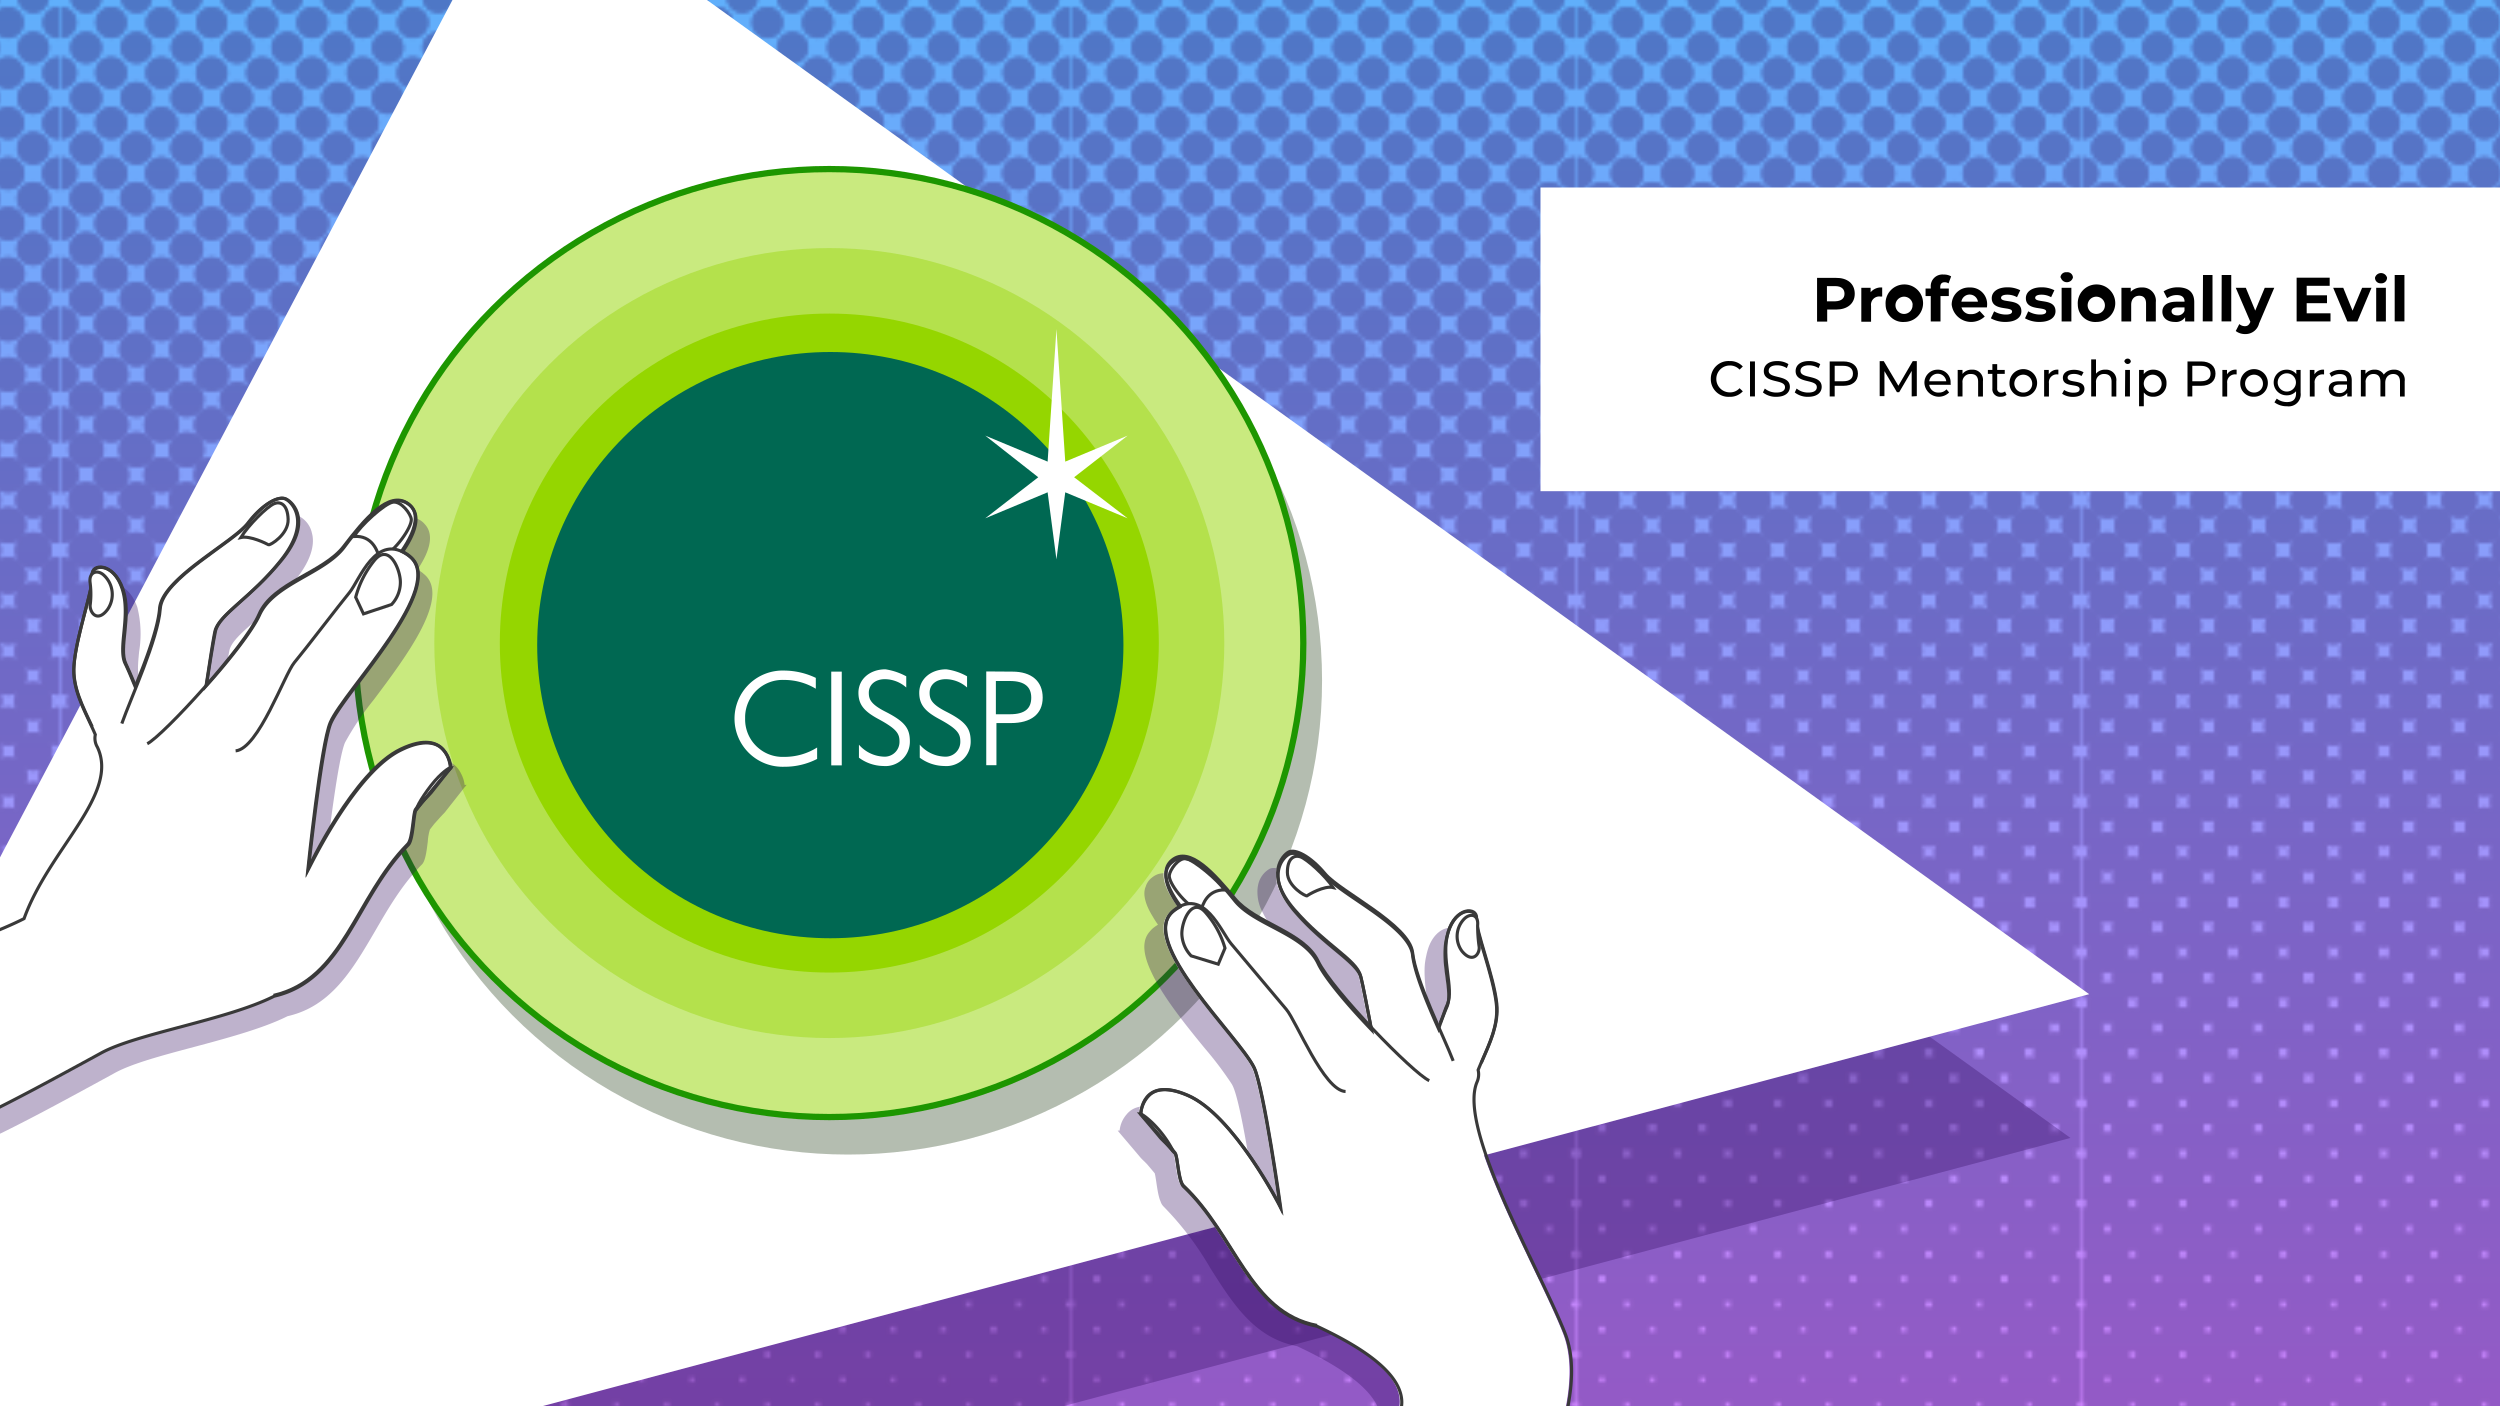 <svg xmlns="http://www.w3.org/2000/svg" xmlns:xlink="http://www.w3.org/1999/xlink" viewBox="0 0 400 225"><defs><style>.cls-1,.cls-10,.cls-11,.cls-111,.cls-116,.cls-12,.cls-13,.cls-14,.cls-15,.cls-16,.cls-17,.cls-18,.cls-19,.cls-2,.cls-20,.cls-21,.cls-22,.cls-23,.cls-24,.cls-25,.cls-26,.cls-27,.cls-28,.cls-29,.cls-3,.cls-30,.cls-31,.cls-32,.cls-33,.cls-34,.cls-35,.cls-36,.cls-37,.cls-38,.cls-39,.cls-4,.cls-40,.cls-41,.cls-42,.cls-43,.cls-44,.cls-45,.cls-46,.cls-47,.cls-48,.cls-49,.cls-5,.cls-50,.cls-51,.cls-52,.cls-53,.cls-54,.cls-55,.cls-56,.cls-57,.cls-58,.cls-59,.cls-6,.cls-60,.cls-61,.cls-62,.cls-63,.cls-64,.cls-65,.cls-66,.cls-67,.cls-68,.cls-69,.cls-7,.cls-70,.cls-71,.cls-72,.cls-73,.cls-74,.cls-75,.cls-76,.cls-77,.cls-78,.cls-79,.cls-8,.cls-80,.cls-81,.cls-82,.cls-83,.cls-84,.cls-85,.cls-86,.cls-87,.cls-88,.cls-89,.cls-9,.cls-90,.cls-91,.cls-92,.cls-93,.cls-94,.cls-95,.cls-96,.cls-97,.cls-98,.cls-99{fill:none;}.cls-10,.cls-11,.cls-12,.cls-13,.cls-14,.cls-15,.cls-16,.cls-17,.cls-18,.cls-19,.cls-2,.cls-20,.cls-21,.cls-22,.cls-23,.cls-24,.cls-25,.cls-26,.cls-27,.cls-28,.cls-29,.cls-3,.cls-30,.cls-31,.cls-32,.cls-33,.cls-34,.cls-35,.cls-36,.cls-37,.cls-38,.cls-39,.cls-4,.cls-40,.cls-41,.cls-42,.cls-43,.cls-44,.cls-45,.cls-46,.cls-47,.cls-48,.cls-49,.cls-5,.cls-50,.cls-51,.cls-52,.cls-53,.cls-54,.cls-55,.cls-56,.cls-57,.cls-58,.cls-59,.cls-6,.cls-60,.cls-61,.cls-62,.cls-63,.cls-64,.cls-65,.cls-66,.cls-67,.cls-68,.cls-69,.cls-7,.cls-70,.cls-71,.cls-72,.cls-73,.cls-74,.cls-75,.cls-76,.cls-77,.cls-78,.cls-79,.cls-8,.cls-80,.cls-81,.cls-82,.cls-83,.cls-84,.cls-85,.cls-86,.cls-87,.cls-88,.cls-89,.cls-9,.cls-90,.cls-91,.cls-92,.cls-93,.cls-94,.cls-95,.cls-96,.cls-97,.cls-98,.cls-99{stroke:#2f0e63;stroke-linecap:round;stroke-dasharray:0 14.6;}.cls-2{stroke-width:14.16px;}.cls-3{stroke-width:7.3px;}.cls-4{stroke-width:7.37px;}.cls-5{stroke-width:7.44px;}.cls-6{stroke-width:7.51px;}.cls-7{stroke-width:7.58px;}.cls-8{stroke-width:7.65px;}.cls-9{stroke-width:7.72px;}.cls-10{stroke-width:7.79px;}.cls-11{stroke-width:7.87px;}.cls-12{stroke-width:7.94px;}.cls-13{stroke-width:8.01px;}.cls-14{stroke-width:8.08px;}.cls-15{stroke-width:8.15px;}.cls-16{stroke-width:8.22px;}.cls-17{stroke-width:8.29px;}.cls-18{stroke-width:8.36px;}.cls-19{stroke-width:8.43px;}.cls-20{stroke-width:8.5px;}.cls-21{stroke-width:8.57px;}.cls-22{stroke-width:8.64px;}.cls-23{stroke-width:8.71px;}.cls-24{stroke-width:8.79px;}.cls-25{stroke-width:8.86px;}.cls-26{stroke-width:8.93px;}.cls-27{stroke-width:9px;}.cls-28{stroke-width:9.07px;}.cls-29{stroke-width:9.14px;}.cls-30{stroke-width:9.21px;}.cls-31{stroke-width:9.28px;}.cls-32{stroke-width:9.35px;}.cls-33{stroke-width:9.42px;}.cls-34{stroke-width:9.49px;}.cls-35{stroke-width:9.56px;}.cls-36{stroke-width:9.63px;}.cls-37{stroke-width:9.7px;}.cls-38{stroke-width:9.77px;}.cls-39{stroke-width:9.85px;}.cls-40{stroke-width:9.92px;}.cls-41{stroke-width:9.99px;}.cls-42{stroke-width:10.06px;}.cls-43{stroke-width:10.13px;}.cls-44{stroke-width:10.2px;}.cls-45{stroke-width:10.27px;}.cls-46{stroke-width:10.34px;}.cls-47{stroke-width:10.41px;}.cls-48{stroke-width:10.48px;}.cls-49{stroke-width:10.55px;}.cls-50{stroke-width:10.62px;}.cls-51{stroke-width:10.69px;}.cls-52{stroke-width:10.76px;}.cls-53{stroke-width:10.84px;}.cls-54{stroke-width:10.91px;}.cls-55{stroke-width:10.98px;}.cls-56{stroke-width:11.05px;}.cls-57{stroke-width:11.12px;}.cls-58{stroke-width:11.19px;}.cls-59{stroke-width:11.26px;}.cls-60{stroke-width:11.33px;}.cls-61{stroke-width:11.4px;}.cls-62{stroke-width:11.47px;}.cls-63{stroke-width:11.54px;}.cls-64{stroke-width:11.61px;}.cls-65{stroke-width:11.68px;}.cls-66{stroke-width:11.75px;}.cls-67{stroke-width:11.83px;}.cls-68{stroke-width:11.9px;}.cls-69{stroke-width:11.97px;}.cls-70{stroke-width:12.04px;}.cls-71{stroke-width:12.11px;}.cls-72{stroke-width:12.18px;}.cls-73{stroke-width:12.25px;}.cls-74{stroke-width:12.32px;}.cls-75{stroke-width:12.39px;}.cls-76{stroke-width:12.46px;}.cls-77{stroke-width:12.53px;}.cls-78{stroke-width:12.6px;}.cls-79{stroke-width:12.67px;}.cls-80{stroke-width:12.74px;}.cls-81{stroke-width:12.81px;}.cls-82{stroke-width:12.89px;}.cls-83{stroke-width:12.96px;}.cls-84{stroke-width:13.03px;}.cls-85{stroke-width:13.1px;}.cls-86{stroke-width:13.17px;}.cls-87{stroke-width:13.24px;}.cls-88{stroke-width:13.31px;}.cls-89{stroke-width:13.38px;}.cls-90{stroke-width:13.45px;}.cls-91{stroke-width:13.52px;}.cls-92{stroke-width:13.59px;}.cls-93{stroke-width:13.66px;}.cls-94{stroke-width:13.73px;}.cls-95{stroke-width:13.8px;}.cls-96{stroke-width:13.88px;}.cls-97{stroke-width:13.95px;}.cls-98{stroke-width:14.02px;}.cls-99{stroke-width:14.09px;}.cls-100,.cls-109,.cls-110,.cls-111,.cls-112{isolation:isolate;}.cls-101{fill:#77fefb;}.cls-102{opacity:0.7;fill:url(#linear-gradient);}.cls-103{opacity:0.35;mix-blend-mode:hard-light;}.cls-104{fill:url(#halftone_gradient_violet);}.cls-105,.cls-109,.cls-115{fill:#fff;}.cls-106{clip-path:url(#clip-path);}.cls-107{fill:#2e075b;}.cls-107,.cls-108{opacity:0.31;}.cls-108{fill:#0e2b03;}.cls-110,.cls-112,.cls-113{fill:#95d600;}.cls-110{opacity:0.5;}.cls-111{stroke:#1d9600;}.cls-111,.cls-115,.cls-116{stroke-miterlimit:10;}.cls-112{opacity:0.4;}.cls-114{fill:#006852;}.cls-115,.cls-116{stroke:#393939;stroke-width:0.5px;}</style><linearGradient id="linear-gradient" x1="200" y1="-13.33" x2="200" y2="242.85" gradientUnits="userSpaceOnUse"><stop offset="0" stop-color="#4e91fc"/><stop offset="1" stop-color="#fb49fb"/></linearGradient><pattern id="halftone_gradient_violet" data-name="halftone gradient violet" width="146.25" height="708.75" patternTransform="translate(-152.31 293.16) rotate(-180) scale(0.55)" patternUnits="userSpaceOnUse" viewBox="0 0 146.25 708.75"><rect class="cls-1" width="146.25" height="708.75"/><line class="cls-2" x1="131.75" y1="708.75" x2="177.75" y2="708.75"/><line class="cls-2" x1="102.5" y1="708.75" x2="148.5" y2="708.75"/><line class="cls-2" x1="73.25" y1="708.75" x2="119.25" y2="708.75"/><line class="cls-2" x1="44" y1="708.75" x2="90" y2="708.75"/><line class="cls-2" x1="14.75" y1="708.75" x2="60.75" y2="708.75"/><line class="cls-2" x1="-14.5" y1="708.75" x2="31.5" y2="708.75"/><line class="cls-2" x1="-43.75" y1="708.75" x2="2.25" y2="708.75"/><line class="cls-3" x1="139.05" y1="709.25" x2="185.05" y2="709.25"/><line class="cls-4" x1="131.75" y1="701.93" x2="177.75" y2="701.93"/><line class="cls-5" x1="139.05" y1="694.62" x2="185.05" y2="694.62"/><line class="cls-6" x1="131.75" y1="687.31" x2="177.75" y2="687.31"/><line class="cls-7" x1="139.05" y1="680" x2="185.05" y2="680"/><line class="cls-8" x1="131.75" y1="672.69" x2="177.75" y2="672.69"/><line class="cls-9" x1="139.05" y1="665.37" x2="185.05" y2="665.37"/><line class="cls-10" x1="131.75" y1="658.06" x2="177.75" y2="658.06"/><line class="cls-11" x1="139.05" y1="650.75" x2="185.05" y2="650.75"/><line class="cls-12" x1="131.75" y1="643.44" x2="177.75" y2="643.44"/><line class="cls-13" x1="139.05" y1="636.13" x2="185.05" y2="636.13"/><line class="cls-14" x1="131.75" y1="628.81" x2="177.75" y2="628.81"/><line class="cls-15" x1="139.05" y1="621.5" x2="185.05" y2="621.5"/><line class="cls-16" x1="131.75" y1="614.19" x2="177.75" y2="614.19"/><line class="cls-17" x1="139.05" y1="606.88" x2="185.05" y2="606.88"/><line class="cls-18" x1="131.75" y1="599.57" x2="177.75" y2="599.57"/><line class="cls-19" x1="139.05" y1="592.26" x2="185.05" y2="592.26"/><line class="cls-20" x1="131.75" y1="584.94" x2="177.75" y2="584.94"/><line class="cls-21" x1="139.05" y1="577.63" x2="185.05" y2="577.63"/><line class="cls-22" x1="131.75" y1="570.32" x2="177.75" y2="570.32"/><line class="cls-23" x1="139.05" y1="563.01" x2="185.05" y2="563.01"/><line class="cls-24" x1="131.75" y1="555.7" x2="177.75" y2="555.7"/><line class="cls-25" x1="139.05" y1="548.39" x2="185.05" y2="548.39"/><line class="cls-26" x1="131.75" y1="541.07" x2="177.75" y2="541.07"/><line class="cls-27" x1="139.05" y1="533.76" x2="185.05" y2="533.76"/><line class="cls-28" x1="131.75" y1="526.45" x2="177.75" y2="526.45"/><line class="cls-29" x1="139.05" y1="519.14" x2="185.05" y2="519.14"/><line class="cls-30" x1="131.75" y1="511.83" x2="177.75" y2="511.83"/><line class="cls-31" x1="139.05" y1="504.51" x2="185.05" y2="504.51"/><line class="cls-32" x1="131.75" y1="497.2" x2="177.75" y2="497.2"/><line class="cls-33" x1="139.05" y1="489.89" x2="185.05" y2="489.89"/><line class="cls-34" x1="131.75" y1="482.58" x2="177.75" y2="482.58"/><line class="cls-35" x1="139.05" y1="475.27" x2="185.05" y2="475.27"/><line class="cls-36" x1="131.75" y1="467.96" x2="177.75" y2="467.96"/><line class="cls-37" x1="139.05" y1="460.64" x2="185.05" y2="460.64"/><line class="cls-38" x1="131.75" y1="453.33" x2="177.75" y2="453.33"/><line class="cls-39" x1="139.05" y1="446.02" x2="185.05" y2="446.02"/><line class="cls-40" x1="131.75" y1="438.71" x2="177.75" y2="438.71"/><line class="cls-41" x1="139.05" y1="431.4" x2="185.05" y2="431.4"/><line class="cls-42" x1="131.75" y1="424.08" x2="177.75" y2="424.08"/><line class="cls-43" x1="139.05" y1="416.77" x2="185.05" y2="416.77"/><line class="cls-44" x1="131.75" y1="409.46" x2="177.75" y2="409.46"/><line class="cls-45" x1="139.05" y1="402.15" x2="185.05" y2="402.15"/><line class="cls-46" x1="131.75" y1="394.84" x2="177.75" y2="394.84"/><line class="cls-47" x1="139.05" y1="387.52" x2="185.05" y2="387.52"/><line class="cls-48" x1="131.75" y1="380.21" x2="177.75" y2="380.21"/><line class="cls-49" x1="139.05" y1="372.9" x2="185.05" y2="372.9"/><line class="cls-50" x1="131.75" y1="365.59" x2="177.75" y2="365.59"/><line class="cls-51" x1="139.05" y1="358.28" x2="185.05" y2="358.28"/><line class="cls-52" x1="131.75" y1="350.97" x2="177.75" y2="350.97"/><line class="cls-53" x1="139.05" y1="343.65" x2="185.05" y2="343.65"/><line class="cls-54" x1="131.75" y1="336.34" x2="177.75" y2="336.34"/><line class="cls-55" x1="139.05" y1="329.03" x2="185.05" y2="329.03"/><line class="cls-56" x1="131.75" y1="321.72" x2="177.75" y2="321.72"/><line class="cls-57" x1="139.05" y1="314.41" x2="185.05" y2="314.41"/><line class="cls-58" x1="131.75" y1="307.1" x2="177.75" y2="307.1"/><line class="cls-59" x1="139.05" y1="299.78" x2="185.05" y2="299.78"/><line class="cls-60" x1="131.75" y1="292.47" x2="177.75" y2="292.47"/><line class="cls-61" x1="139.05" y1="285.16" x2="185.05" y2="285.16"/><line class="cls-62" x1="131.75" y1="277.85" x2="177.75" y2="277.85"/><line class="cls-63" x1="139.05" y1="270.54" x2="185.05" y2="270.54"/><line class="cls-64" x1="131.75" y1="263.23" x2="177.75" y2="263.23"/><line class="cls-65" x1="139.05" y1="255.91" x2="185.05" y2="255.91"/><line class="cls-66" x1="131.75" y1="248.6" x2="177.75" y2="248.6"/><line class="cls-67" x1="139.05" y1="241.29" x2="185.05" y2="241.29"/><line class="cls-68" x1="131.75" y1="233.98" x2="177.75" y2="233.98"/><line class="cls-69" x1="139.05" y1="226.67" x2="185.05" y2="226.67"/><line class="cls-70" x1="131.75" y1="219.35" x2="177.75" y2="219.35"/><line class="cls-71" x1="139.05" y1="212.04" x2="185.05" y2="212.04"/><line class="cls-72" x1="131.75" y1="204.73" x2="177.75" y2="204.73"/><line class="cls-73" x1="139.05" y1="197.42" x2="185.05" y2="197.42"/><line class="cls-74" x1="131.75" y1="190.11" x2="177.75" y2="190.11"/><line class="cls-75" x1="139.05" y1="182.8" x2="185.05" y2="182.8"/><line class="cls-76" x1="131.75" y1="175.48" x2="177.75" y2="175.48"/><line class="cls-77" x1="139.05" y1="168.17" x2="185.05" y2="168.17"/><line class="cls-78" x1="131.75" y1="160.86" x2="177.75" y2="160.86"/><line class="cls-79" x1="139.05" y1="153.55" x2="185.05" y2="153.55"/><line class="cls-80" x1="131.75" y1="146.24" x2="177.75" y2="146.24"/><line class="cls-81" x1="139.05" y1="138.92" x2="185.05" y2="138.92"/><line class="cls-82" x1="131.75" y1="131.61" x2="177.75" y2="131.61"/><line class="cls-83" x1="139.05" y1="124.3" x2="185.05" y2="124.3"/><line class="cls-84" x1="131.75" y1="116.99" x2="177.75" y2="116.99"/><line class="cls-85" x1="139.05" y1="109.68" x2="185.05" y2="109.68"/><line class="cls-86" x1="131.75" y1="102.37" x2="177.75" y2="102.37"/><line class="cls-87" x1="139.05" y1="95.05" x2="185.05" y2="95.05"/><line class="cls-88" x1="131.75" y1="87.74" x2="177.75" y2="87.74"/><line class="cls-89" x1="139.05" y1="80.43" x2="185.05" y2="80.43"/><line class="cls-90" x1="131.75" y1="73.12" x2="177.75" y2="73.12"/><line class="cls-91" x1="139.05" y1="65.81" x2="185.05" y2="65.81"/><line class="cls-92" x1="131.75" y1="58.49" x2="177.75" y2="58.49"/><line class="cls-93" x1="139.05" y1="51.18" x2="185.05" y2="51.18"/><line class="cls-94" x1="131.75" y1="43.87" x2="177.75" y2="43.87"/><line class="cls-95" x1="139.05" y1="36.56" x2="185.05" y2="36.56"/><line class="cls-96" x1="131.75" y1="29.25" x2="177.75" y2="29.25"/><line class="cls-97" x1="139.05" y1="21.94" x2="185.05" y2="21.94"/><line class="cls-98" x1="131.75" y1="14.62" x2="177.75" y2="14.62"/><line class="cls-99" x1="139.05" y1="7.31" x2="185.05" y2="7.31"/><line class="cls-2" x1="131.75" x2="177.75"/><line class="cls-3" x1="109.8" y1="709.25" x2="155.8" y2="709.25"/><line class="cls-4" x1="102.5" y1="701.93" x2="148.5" y2="701.93"/><line class="cls-5" x1="109.8" y1="694.62" x2="155.8" y2="694.62"/><line class="cls-6" x1="102.5" y1="687.31" x2="148.5" y2="687.31"/><line class="cls-7" x1="109.8" y1="680" x2="155.8" y2="680"/><line class="cls-8" x1="102.5" y1="672.69" x2="148.5" y2="672.69"/><line class="cls-9" x1="109.8" y1="665.37" x2="155.8" y2="665.37"/><line class="cls-10" x1="102.5" y1="658.06" x2="148.5" y2="658.06"/><line class="cls-11" x1="109.8" y1="650.75" x2="155.8" y2="650.75"/><line class="cls-12" x1="102.5" y1="643.44" x2="148.5" y2="643.44"/><line class="cls-13" x1="109.8" y1="636.13" x2="155.8" y2="636.13"/><line class="cls-14" x1="102.5" y1="628.81" x2="148.5" y2="628.81"/><line class="cls-15" x1="109.8" y1="621.5" x2="155.8" y2="621.5"/><line class="cls-16" x1="102.5" y1="614.19" x2="148.5" y2="614.19"/><line class="cls-17" x1="109.8" y1="606.88" x2="155.8" y2="606.88"/><line class="cls-18" x1="102.5" y1="599.57" x2="148.5" y2="599.57"/><line class="cls-19" x1="109.8" y1="592.26" x2="155.8" y2="592.26"/><line class="cls-20" x1="102.5" y1="584.94" x2="148.5" y2="584.94"/><line class="cls-21" x1="109.8" y1="577.63" x2="155.8" y2="577.63"/><line class="cls-22" x1="102.5" y1="570.32" x2="148.5" y2="570.32"/><line class="cls-23" x1="109.8" y1="563.01" x2="155.8" y2="563.01"/><line class="cls-24" x1="102.5" y1="555.7" x2="148.5" y2="555.7"/><line class="cls-25" x1="109.8" y1="548.39" x2="155.8" y2="548.39"/><line class="cls-26" x1="102.5" y1="541.07" x2="148.5" y2="541.07"/><line class="cls-27" x1="109.8" y1="533.76" x2="155.8" y2="533.76"/><line class="cls-28" x1="102.5" y1="526.45" x2="148.5" y2="526.45"/><line class="cls-29" x1="109.8" y1="519.14" x2="155.8" y2="519.14"/><line class="cls-30" x1="102.5" y1="511.83" x2="148.5" y2="511.83"/><line class="cls-31" x1="109.8" y1="504.51" x2="155.8" y2="504.51"/><line class="cls-32" x1="102.5" y1="497.2" x2="148.5" y2="497.2"/><line class="cls-33" x1="109.8" y1="489.89" x2="155.8" y2="489.89"/><line class="cls-34" x1="102.5" y1="482.58" x2="148.5" y2="482.58"/><line class="cls-35" x1="109.8" y1="475.27" x2="155.8" y2="475.27"/><line class="cls-36" x1="102.5" y1="467.96" x2="148.5" y2="467.96"/><line class="cls-37" x1="109.8" y1="460.64" x2="155.8" y2="460.64"/><line class="cls-38" x1="102.5" y1="453.33" x2="148.5" y2="453.33"/><line class="cls-39" x1="109.8" y1="446.02" x2="155.8" y2="446.02"/><line class="cls-40" x1="102.5" y1="438.71" x2="148.5" y2="438.71"/><line class="cls-41" x1="109.8" y1="431.4" x2="155.8" y2="431.4"/><line class="cls-42" x1="102.5" y1="424.08" x2="148.5" y2="424.08"/><line class="cls-43" x1="109.8" y1="416.77" x2="155.8" y2="416.77"/><line class="cls-44" x1="102.5" y1="409.46" x2="148.5" y2="409.46"/><line class="cls-45" x1="109.8" y1="402.15" x2="155.8" y2="402.15"/><line class="cls-46" x1="102.5" y1="394.84" x2="148.5" y2="394.84"/><line class="cls-47" x1="109.8" y1="387.52" x2="155.8" y2="387.52"/><line class="cls-48" x1="102.5" y1="380.21" x2="148.5" y2="380.21"/><line class="cls-49" x1="109.8" y1="372.9" x2="155.8" y2="372.9"/><line class="cls-50" x1="102.5" y1="365.59" x2="148.5" y2="365.59"/><line class="cls-51" x1="109.8" y1="358.28" x2="155.8" y2="358.28"/><line class="cls-52" x1="102.5" y1="350.97" x2="148.5" y2="350.97"/><line class="cls-53" x1="109.8" y1="343.65" x2="155.8" y2="343.65"/><line class="cls-54" x1="102.5" y1="336.34" x2="148.5" y2="336.34"/><line class="cls-55" x1="109.8" y1="329.03" x2="155.8" y2="329.03"/><line class="cls-56" x1="102.5" y1="321.72" x2="148.5" y2="321.72"/><line class="cls-57" x1="109.8" y1="314.41" x2="155.8" y2="314.41"/><line class="cls-58" x1="102.5" y1="307.1" x2="148.5" y2="307.1"/><line class="cls-59" x1="109.8" y1="299.78" x2="155.8" y2="299.78"/><line class="cls-60" x1="102.5" y1="292.47" x2="148.5" y2="292.47"/><line class="cls-61" x1="109.8" y1="285.16" x2="155.8" y2="285.16"/><line class="cls-62" x1="102.5" y1="277.85" x2="148.5" y2="277.85"/><line class="cls-63" x1="109.8" y1="270.54" x2="155.8" y2="270.54"/><line class="cls-64" x1="102.5" y1="263.23" x2="148.5" y2="263.23"/><line class="cls-65" x1="109.8" y1="255.91" x2="155.8" y2="255.91"/><line class="cls-66" x1="102.5" y1="248.6" x2="148.5" y2="248.6"/><line class="cls-67" x1="109.8" y1="241.29" x2="155.8" y2="241.29"/><line class="cls-68" x1="102.5" y1="233.98" x2="148.5" y2="233.98"/><line class="cls-69" x1="109.8" y1="226.67" x2="155.8" y2="226.67"/><line class="cls-70" x1="102.5" y1="219.35" x2="148.5" y2="219.35"/><line class="cls-71" x1="109.8" y1="212.04" x2="155.8" y2="212.04"/><line class="cls-72" x1="102.5" y1="204.73" x2="148.5" y2="204.73"/><line class="cls-73" x1="109.8" y1="197.42" x2="155.8" y2="197.42"/><line class="cls-74" x1="102.5" y1="190.11" x2="148.5" y2="190.11"/><line class="cls-75" x1="109.8" y1="182.8" x2="155.8" y2="182.8"/><line class="cls-76" x1="102.5" y1="175.48" x2="148.5" y2="175.48"/><line class="cls-77" x1="109.8" y1="168.17" x2="155.8" y2="168.17"/><line class="cls-78" x1="102.5" y1="160.86" x2="148.5" y2="160.86"/><line class="cls-79" x1="109.8" y1="153.55" x2="155.8" y2="153.55"/><line class="cls-80" x1="102.5" y1="146.24" x2="148.5" y2="146.24"/><line class="cls-81" x1="109.8" y1="138.92" x2="155.8" y2="138.92"/><line class="cls-82" x1="102.5" y1="131.61" x2="148.5" y2="131.61"/><line class="cls-83" x1="109.8" y1="124.3" x2="155.8" y2="124.3"/><line class="cls-84" x1="102.5" y1="116.99" x2="148.5" y2="116.99"/><line class="cls-85" x1="109.8" y1="109.68" x2="155.8" y2="109.68"/><line class="cls-86" x1="102.5" y1="102.37" x2="148.5" y2="102.37"/><line class="cls-87" x1="109.8" y1="95.05" x2="155.8" y2="95.05"/><line class="cls-88" x1="102.5" y1="87.74" x2="148.5" y2="87.74"/><line class="cls-89" x1="109.8" y1="80.43" x2="155.8" y2="80.43"/><line class="cls-90" x1="102.5" y1="73.12" x2="148.5" y2="73.12"/><line class="cls-91" x1="109.8" y1="65.81" x2="155.8" y2="65.81"/><line class="cls-92" x1="102.5" y1="58.49" x2="148.5" y2="58.49"/><line class="cls-93" x1="109.8" y1="51.18" x2="155.8" y2="51.18"/><line class="cls-94" x1="102.5" y1="43.87" x2="148.5" y2="43.87"/><line class="cls-95" x1="109.8" y1="36.56" x2="155.8" y2="36.56"/><line class="cls-96" x1="102.5" y1="29.25" x2="148.5" y2="29.25"/><line class="cls-97" x1="109.8" y1="21.94" x2="155.8" y2="21.94"/><line class="cls-98" x1="102.5" y1="14.62" x2="148.5" y2="14.62"/><line class="cls-99" x1="109.8" y1="7.31" x2="155.8" y2="7.31"/><line class="cls-2" x1="102.5" x2="148.5"/><line class="cls-3" x1="80.55" y1="709.25" x2="126.55" y2="709.25"/><line class="cls-4" x1="73.25" y1="701.93" x2="119.25" y2="701.93"/><line class="cls-5" x1="80.55" y1="694.62" x2="126.55" y2="694.62"/><line class="cls-6" x1="73.25" y1="687.31" x2="119.25" y2="687.31"/><line class="cls-7" x1="80.55" y1="680" x2="126.55" y2="680"/><line class="cls-8" x1="73.25" y1="672.69" x2="119.25" y2="672.69"/><line class="cls-9" x1="80.55" y1="665.37" x2="126.55" y2="665.37"/><line class="cls-10" x1="73.25" y1="658.06" x2="119.25" y2="658.06"/><line class="cls-11" x1="80.55" y1="650.75" x2="126.55" y2="650.75"/><line class="cls-12" x1="73.25" y1="643.44" x2="119.25" y2="643.44"/><line class="cls-13" x1="80.55" y1="636.13" x2="126.55" y2="636.13"/><line class="cls-14" x1="73.25" y1="628.81" x2="119.25" y2="628.81"/><line class="cls-15" x1="80.55" y1="621.5" x2="126.55" y2="621.5"/><line class="cls-16" x1="73.25" y1="614.19" x2="119.25" y2="614.19"/><line class="cls-17" x1="80.55" y1="606.88" x2="126.55" y2="606.88"/><line class="cls-18" x1="73.25" y1="599.57" x2="119.25" y2="599.57"/><line class="cls-19" x1="80.55" y1="592.26" x2="126.55" y2="592.26"/><line class="cls-20" x1="73.25" y1="584.94" x2="119.25" y2="584.94"/><line class="cls-21" x1="80.55" y1="577.63" x2="126.55" y2="577.63"/><line class="cls-22" x1="73.25" y1="570.32" x2="119.25" y2="570.32"/><line class="cls-23" x1="80.55" y1="563.01" x2="126.55" y2="563.01"/><line class="cls-24" x1="73.25" y1="555.7" x2="119.25" y2="555.7"/><line class="cls-25" x1="80.55" y1="548.39" x2="126.55" y2="548.39"/><line class="cls-26" x1="73.25" y1="541.07" x2="119.25" y2="541.07"/><line class="cls-27" x1="80.55" y1="533.76" x2="126.55" y2="533.76"/><line class="cls-28" x1="73.25" y1="526.45" x2="119.25" y2="526.45"/><line class="cls-29" x1="80.55" y1="519.14" x2="126.55" y2="519.14"/><line class="cls-30" x1="73.25" y1="511.83" x2="119.25" y2="511.83"/><line class="cls-31" x1="80.55" y1="504.51" x2="126.55" y2="504.51"/><line class="cls-32" x1="73.25" y1="497.2" x2="119.25" y2="497.2"/><line class="cls-33" x1="80.55" y1="489.89" x2="126.55" y2="489.89"/><line class="cls-34" x1="73.25" y1="482.58" x2="119.25" y2="482.58"/><line class="cls-35" x1="80.55" y1="475.27" x2="126.55" y2="475.27"/><line class="cls-36" x1="73.25" y1="467.96" x2="119.25" y2="467.96"/><line class="cls-37" x1="80.55" y1="460.64" x2="126.55" y2="460.64"/><line class="cls-38" x1="73.25" y1="453.33" x2="119.25" y2="453.33"/><line class="cls-39" x1="80.55" y1="446.02" x2="126.55" y2="446.02"/><line class="cls-40" x1="73.25" y1="438.71" x2="119.25" y2="438.71"/><line class="cls-41" x1="80.55" y1="431.4" x2="126.55" y2="431.4"/><line class="cls-42" x1="73.25" y1="424.08" x2="119.25" y2="424.08"/><line class="cls-43" x1="80.55" y1="416.77" x2="126.55" y2="416.77"/><line class="cls-44" x1="73.25" y1="409.46" x2="119.25" y2="409.46"/><line class="cls-45" x1="80.55" y1="402.15" x2="126.55" y2="402.15"/><line class="cls-46" x1="73.25" y1="394.84" x2="119.25" y2="394.84"/><line class="cls-47" x1="80.55" y1="387.52" x2="126.55" y2="387.52"/><line class="cls-48" x1="73.25" y1="380.21" x2="119.25" y2="380.21"/><line class="cls-49" x1="80.55" y1="372.9" x2="126.55" y2="372.9"/><line class="cls-50" x1="73.25" y1="365.59" x2="119.25" y2="365.59"/><line class="cls-51" x1="80.55" y1="358.28" x2="126.55" y2="358.28"/><line class="cls-52" x1="73.25" y1="350.97" x2="119.25" y2="350.97"/><line class="cls-53" x1="80.55" y1="343.65" x2="126.55" y2="343.65"/><line class="cls-54" x1="73.25" y1="336.34" x2="119.25" y2="336.34"/><line class="cls-55" x1="80.55" y1="329.03" x2="126.55" y2="329.03"/><line class="cls-56" x1="73.25" y1="321.72" x2="119.25" y2="321.72"/><line class="cls-57" x1="80.55" y1="314.41" x2="126.55" y2="314.41"/><line class="cls-58" x1="73.25" y1="307.1" x2="119.25" y2="307.1"/><line class="cls-59" x1="80.55" y1="299.78" x2="126.55" y2="299.78"/><line class="cls-60" x1="73.25" y1="292.47" x2="119.25" y2="292.47"/><line class="cls-61" x1="80.55" y1="285.16" x2="126.55" y2="285.16"/><line class="cls-62" x1="73.25" y1="277.85" x2="119.25" y2="277.85"/><line class="cls-63" x1="80.55" y1="270.54" x2="126.55" y2="270.54"/><line class="cls-64" x1="73.25" y1="263.23" x2="119.25" y2="263.23"/><line class="cls-65" x1="80.55" y1="255.91" x2="126.55" y2="255.91"/><line class="cls-66" x1="73.25" y1="248.6" x2="119.25" y2="248.6"/><line class="cls-67" x1="80.55" y1="241.29" x2="126.55" y2="241.29"/><line class="cls-68" x1="73.25" y1="233.98" x2="119.25" y2="233.98"/><line class="cls-69" x1="80.55" y1="226.67" x2="126.55" y2="226.67"/><line class="cls-70" x1="73.25" y1="219.35" x2="119.25" y2="219.35"/><line class="cls-71" x1="80.55" y1="212.04" x2="126.55" y2="212.04"/><line class="cls-72" x1="73.25" y1="204.73" x2="119.25" y2="204.73"/><line class="cls-73" x1="80.55" y1="197.42" x2="126.55" y2="197.42"/><line class="cls-74" x1="73.25" y1="190.11" x2="119.25" y2="190.11"/><line class="cls-75" x1="80.55" y1="182.8" x2="126.55" y2="182.8"/><line class="cls-76" x1="73.25" y1="175.48" x2="119.25" y2="175.48"/><line class="cls-77" x1="80.55" y1="168.17" x2="126.55" y2="168.17"/><line class="cls-78" x1="73.25" y1="160.86" x2="119.25" y2="160.86"/><line class="cls-79" x1="80.55" y1="153.55" x2="126.55" y2="153.55"/><line class="cls-80" x1="73.25" y1="146.24" x2="119.25" y2="146.24"/><line class="cls-81" x1="80.55" y1="138.92" x2="126.55" y2="138.92"/><line class="cls-82" x1="73.25" y1="131.61" x2="119.25" y2="131.61"/><line class="cls-83" x1="80.55" y1="124.3" x2="126.55" y2="124.3"/><line class="cls-84" x1="73.25" y1="116.99" x2="119.25" y2="116.99"/><line class="cls-85" x1="80.55" y1="109.68" x2="126.55" y2="109.68"/><line class="cls-86" x1="73.25" y1="102.37" x2="119.25" y2="102.37"/><line class="cls-87" x1="80.55" y1="95.05" x2="126.55" y2="95.05"/><line class="cls-88" x1="73.25" y1="87.74" x2="119.25" y2="87.74"/><line class="cls-89" x1="80.55" y1="80.43" x2="126.55" y2="80.43"/><line class="cls-90" x1="73.25" y1="73.12" x2="119.25" y2="73.12"/><line class="cls-91" x1="80.55" y1="65.81" x2="126.55" y2="65.81"/><line class="cls-92" x1="73.25" y1="58.49" x2="119.25" y2="58.49"/><line class="cls-93" x1="80.55" y1="51.18" x2="126.55" y2="51.18"/><line class="cls-94" x1="73.25" y1="43.87" x2="119.25" y2="43.87"/><line class="cls-95" x1="80.55" y1="36.56" x2="126.55" y2="36.56"/><line class="cls-96" x1="73.25" y1="29.25" x2="119.25" y2="29.25"/><line class="cls-97" x1="80.55" y1="21.94" x2="126.55" y2="21.94"/><line class="cls-98" x1="73.25" y1="14.62" x2="119.25" y2="14.62"/><line class="cls-99" x1="80.55" y1="7.31" x2="126.55" y2="7.31"/><line class="cls-2" x1="73.25" x2="119.25"/><line class="cls-3" x1="51.3" y1="709.25" x2="97.3" y2="709.25"/><line class="cls-4" x1="44" y1="701.93" x2="90" y2="701.93"/><line class="cls-5" x1="51.3" y1="694.62" x2="97.3" y2="694.62"/><line class="cls-6" x1="44" y1="687.31" x2="90" y2="687.31"/><line class="cls-7" x1="51.3" y1="680" x2="97.3" y2="680"/><line class="cls-8" x1="44" y1="672.69" x2="90" y2="672.69"/><line class="cls-9" x1="51.3" y1="665.37" x2="97.3" y2="665.37"/><line class="cls-10" x1="44" y1="658.06" x2="90" y2="658.06"/><line class="cls-11" x1="51.3" y1="650.75" x2="97.3" y2="650.75"/><line class="cls-12" x1="44" y1="643.44" x2="90" y2="643.44"/><line class="cls-13" x1="51.3" y1="636.13" x2="97.3" y2="636.13"/><line class="cls-14" x1="44" y1="628.81" x2="90" y2="628.81"/><line class="cls-15" x1="51.3" y1="621.5" x2="97.3" y2="621.5"/><line class="cls-16" x1="44" y1="614.19" x2="90" y2="614.19"/><line class="cls-17" x1="51.3" y1="606.88" x2="97.3" y2="606.88"/><line class="cls-18" x1="44" y1="599.57" x2="90" y2="599.57"/><line class="cls-19" x1="51.3" y1="592.26" x2="97.3" y2="592.26"/><line class="cls-20" x1="44" y1="584.94" x2="90" y2="584.94"/><line class="cls-21" x1="51.3" y1="577.63" x2="97.3" y2="577.63"/><line class="cls-22" x1="44" y1="570.32" x2="90" y2="570.32"/><line class="cls-23" x1="51.3" y1="563.01" x2="97.3" y2="563.01"/><line class="cls-24" x1="44" y1="555.7" x2="90" y2="555.7"/><line class="cls-25" x1="51.3" y1="548.39" x2="97.3" y2="548.39"/><line class="cls-26" x1="44" y1="541.07" x2="90" y2="541.07"/><line class="cls-27" x1="51.3" y1="533.76" x2="97.3" y2="533.76"/><line class="cls-28" x1="44" y1="526.45" x2="90" y2="526.45"/><line class="cls-29" x1="51.3" y1="519.14" x2="97.3" y2="519.14"/><line class="cls-30" x1="44" y1="511.83" x2="90" y2="511.83"/><line class="cls-31" x1="51.3" y1="504.51" x2="97.3" y2="504.51"/><line class="cls-32" x1="44" y1="497.2" x2="90" y2="497.2"/><line class="cls-33" x1="51.3" y1="489.89" x2="97.3" y2="489.89"/><line class="cls-34" x1="44" y1="482.58" x2="90" y2="482.58"/><line class="cls-35" x1="51.3" y1="475.27" x2="97.3" y2="475.27"/><line class="cls-36" x1="44" y1="467.96" x2="90" y2="467.96"/><line class="cls-37" x1="51.3" y1="460.64" x2="97.3" y2="460.64"/><line class="cls-38" x1="44" y1="453.33" x2="90" y2="453.33"/><line class="cls-39" x1="51.3" y1="446.02" x2="97.3" y2="446.02"/><line class="cls-40" x1="44" y1="438.71" x2="90" y2="438.71"/><line class="cls-41" x1="51.3" y1="431.4" x2="97.3" y2="431.4"/><line class="cls-42" x1="44" y1="424.08" x2="90" y2="424.08"/><line class="cls-43" x1="51.3" y1="416.77" x2="97.3" y2="416.77"/><line class="cls-44" x1="44" y1="409.46" x2="90" y2="409.46"/><line class="cls-45" x1="51.3" y1="402.15" x2="97.3" y2="402.15"/><line class="cls-46" x1="44" y1="394.84" x2="90" y2="394.84"/><line class="cls-47" x1="51.3" y1="387.52" x2="97.3" y2="387.52"/><line class="cls-48" x1="44" y1="380.21" x2="90" y2="380.21"/><line class="cls-49" x1="51.3" y1="372.9" x2="97.3" y2="372.9"/><line class="cls-50" x1="44" y1="365.59" x2="90" y2="365.59"/><line class="cls-51" x1="51.3" y1="358.28" x2="97.3" y2="358.28"/><line class="cls-52" x1="44" y1="350.97" x2="90" y2="350.97"/><line class="cls-53" x1="51.3" y1="343.65" x2="97.3" y2="343.65"/><line class="cls-54" x1="44" y1="336.34" x2="90" y2="336.34"/><line class="cls-55" x1="51.3" y1="329.03" x2="97.3" y2="329.03"/><line class="cls-56" x1="44" y1="321.72" x2="90" y2="321.72"/><line class="cls-57" x1="51.3" y1="314.41" x2="97.3" y2="314.41"/><line class="cls-58" x1="44" y1="307.1" x2="90" y2="307.1"/><line class="cls-59" x1="51.3" y1="299.78" x2="97.3" y2="299.78"/><line class="cls-60" x1="44" y1="292.47" x2="90" y2="292.47"/><line class="cls-61" x1="51.3" y1="285.16" x2="97.3" y2="285.16"/><line class="cls-62" x1="44" y1="277.85" x2="90" y2="277.85"/><line class="cls-63" x1="51.3" y1="270.54" x2="97.3" y2="270.54"/><line class="cls-64" x1="44" y1="263.23" x2="90" y2="263.23"/><line class="cls-65" x1="51.3" y1="255.91" x2="97.3" y2="255.91"/><line class="cls-66" x1="44" y1="248.6" x2="90" y2="248.6"/><line class="cls-67" x1="51.3" y1="241.29" x2="97.3" y2="241.29"/><line class="cls-68" x1="44" y1="233.98" x2="90" y2="233.98"/><line class="cls-69" x1="51.3" y1="226.67" x2="97.3" y2="226.67"/><line class="cls-70" x1="44" y1="219.35" x2="90" y2="219.35"/><line class="cls-71" x1="51.3" y1="212.04" x2="97.3" y2="212.04"/><line class="cls-72" x1="44" y1="204.73" x2="90" y2="204.73"/><line class="cls-73" x1="51.3" y1="197.42" x2="97.3" y2="197.42"/><line class="cls-74" x1="44" y1="190.11" x2="90" y2="190.11"/><line class="cls-75" x1="51.3" y1="182.8" x2="97.3" y2="182.8"/><line class="cls-76" x1="44" y1="175.48" x2="90" y2="175.48"/><line class="cls-77" x1="51.3" y1="168.17" x2="97.3" y2="168.17"/><line class="cls-78" x1="44" y1="160.86" x2="90" y2="160.86"/><line class="cls-79" x1="51.3" y1="153.55" x2="97.3" y2="153.55"/><line class="cls-80" x1="44" y1="146.24" x2="90" y2="146.24"/><line class="cls-81" x1="51.3" y1="138.92" x2="97.3" y2="138.92"/><line class="cls-82" x1="44" y1="131.61" x2="90" y2="131.61"/><line class="cls-83" x1="51.3" y1="124.3" x2="97.3" y2="124.3"/><line class="cls-84" x1="44" y1="116.99" x2="90" y2="116.99"/><line class="cls-85" x1="51.3" y1="109.68" x2="97.3" y2="109.68"/><line class="cls-86" x1="44" y1="102.37" x2="90" y2="102.37"/><line class="cls-87" x1="51.3" y1="95.05" x2="97.3" y2="95.05"/><line class="cls-88" x1="44" y1="87.74" x2="90" y2="87.74"/><line class="cls-89" x1="51.3" y1="80.43" x2="97.3" y2="80.43"/><line class="cls-90" x1="44" y1="73.12" x2="90" y2="73.12"/><line class="cls-91" x1="51.3" y1="65.81" x2="97.3" y2="65.81"/><line class="cls-92" x1="44" y1="58.49" x2="90" y2="58.49"/><line class="cls-93" x1="51.3" y1="51.18" x2="97.3" y2="51.18"/><line class="cls-94" x1="44" y1="43.87" x2="90" y2="43.87"/><line class="cls-95" x1="51.3" y1="36.56" x2="97.3" y2="36.56"/><line class="cls-96" x1="44" y1="29.25" x2="90" y2="29.25"/><line class="cls-97" x1="51.3" y1="21.94" x2="97.3" y2="21.94"/><line class="cls-98" x1="44" y1="14.62" x2="90" y2="14.62"/><line class="cls-99" x1="51.3" y1="7.31" x2="97.3" y2="7.31"/><line class="cls-2" x1="44" x2="90"/><line class="cls-3" x1="22.05" y1="709.25" x2="68.05" y2="709.25"/><line class="cls-4" x1="14.75" y1="701.93" x2="60.75" y2="701.93"/><line class="cls-5" x1="22.05" y1="694.62" x2="68.05" y2="694.62"/><line class="cls-6" x1="14.75" y1="687.31" x2="60.75" y2="687.31"/><line class="cls-7" x1="22.05" y1="680" x2="68.05" y2="680"/><line class="cls-8" x1="14.75" y1="672.69" x2="60.75" y2="672.69"/><line class="cls-9" x1="22.05" y1="665.37" x2="68.05" y2="665.37"/><line class="cls-10" x1="14.75" y1="658.06" x2="60.75" y2="658.06"/><line class="cls-11" x1="22.05" y1="650.75" x2="68.05" y2="650.75"/><line class="cls-12" x1="14.75" y1="643.44" x2="60.75" y2="643.44"/><line class="cls-13" x1="22.05" y1="636.13" x2="68.05" y2="636.13"/><line class="cls-14" x1="14.75" y1="628.81" x2="60.75" y2="628.81"/><line class="cls-15" x1="22.05" y1="621.5" x2="68.05" y2="621.5"/><line class="cls-16" x1="14.75" y1="614.19" x2="60.75" y2="614.19"/><line class="cls-17" x1="22.05" y1="606.88" x2="68.05" y2="606.88"/><line class="cls-18" x1="14.75" y1="599.57" x2="60.75" y2="599.57"/><line class="cls-19" x1="22.05" y1="592.26" x2="68.05" y2="592.26"/><line class="cls-20" x1="14.75" y1="584.94" x2="60.75" y2="584.94"/><line class="cls-21" x1="22.05" y1="577.63" x2="68.05" y2="577.63"/><line class="cls-22" x1="14.75" y1="570.32" x2="60.75" y2="570.32"/><line class="cls-23" x1="22.05" y1="563.01" x2="68.05" y2="563.01"/><line class="cls-24" x1="14.75" y1="555.7" x2="60.75" y2="555.7"/><line class="cls-25" x1="22.05" y1="548.39" x2="68.05" y2="548.39"/><line class="cls-26" x1="14.75" y1="541.07" x2="60.75" y2="541.07"/><line class="cls-27" x1="22.05" y1="533.76" x2="68.05" y2="533.76"/><line class="cls-28" x1="14.75" y1="526.45" x2="60.75" y2="526.45"/><line class="cls-29" x1="22.05" y1="519.14" x2="68.05" y2="519.14"/><line class="cls-30" x1="14.75" y1="511.83" x2="60.75" y2="511.83"/><line class="cls-31" x1="22.05" y1="504.51" x2="68.05" y2="504.51"/><line class="cls-32" x1="14.75" y1="497.2" x2="60.75" y2="497.2"/><line class="cls-33" x1="22.05" y1="489.89" x2="68.05" y2="489.89"/><line class="cls-34" x1="14.75" y1="482.58" x2="60.75" y2="482.58"/><line class="cls-35" x1="22.05" y1="475.27" x2="68.05" y2="475.27"/><line class="cls-36" x1="14.75" y1="467.96" x2="60.75" y2="467.96"/><line class="cls-37" x1="22.05" y1="460.64" x2="68.05" y2="460.64"/><line class="cls-38" x1="14.75" y1="453.33" x2="60.75" y2="453.33"/><line class="cls-39" x1="22.05" y1="446.02" x2="68.05" y2="446.02"/><line class="cls-40" x1="14.75" y1="438.71" x2="60.75" y2="438.71"/><line class="cls-41" x1="22.05" y1="431.4" x2="68.05" y2="431.4"/><line class="cls-42" x1="14.75" y1="424.08" x2="60.75" y2="424.08"/><line class="cls-43" x1="22.05" y1="416.77" x2="68.05" y2="416.77"/><line class="cls-44" x1="14.75" y1="409.46" x2="60.75" y2="409.46"/><line class="cls-45" x1="22.05" y1="402.15" x2="68.05" y2="402.15"/><line class="cls-46" x1="14.75" y1="394.84" x2="60.75" y2="394.84"/><line class="cls-47" x1="22.05" y1="387.52" x2="68.05" y2="387.52"/><line class="cls-48" x1="14.75" y1="380.21" x2="60.75" y2="380.21"/><line class="cls-49" x1="22.05" y1="372.9" x2="68.05" y2="372.9"/><line class="cls-50" x1="14.75" y1="365.59" x2="60.75" y2="365.59"/><line class="cls-51" x1="22.05" y1="358.28" x2="68.05" y2="358.28"/><line class="cls-52" x1="14.75" y1="350.97" x2="60.75" y2="350.97"/><line class="cls-53" x1="22.05" y1="343.65" x2="68.05" y2="343.65"/><line class="cls-54" x1="14.75" y1="336.34" x2="60.75" y2="336.34"/><line class="cls-55" x1="22.05" y1="329.03" x2="68.05" y2="329.03"/><line class="cls-56" x1="14.75" y1="321.72" x2="60.75" y2="321.72"/><line class="cls-57" x1="22.05" y1="314.41" x2="68.05" y2="314.41"/><line class="cls-58" x1="14.75" y1="307.1" x2="60.75" y2="307.1"/><line class="cls-59" x1="22.05" y1="299.78" x2="68.05" y2="299.78"/><line class="cls-60" x1="14.75" y1="292.47" x2="60.75" y2="292.47"/><line class="cls-61" x1="22.05" y1="285.16" x2="68.05" y2="285.16"/><line class="cls-62" x1="14.75" y1="277.85" x2="60.75" y2="277.85"/><line class="cls-63" x1="22.05" y1="270.54" x2="68.05" y2="270.54"/><line class="cls-64" x1="14.75" y1="263.23" x2="60.75" y2="263.23"/><line class="cls-65" x1="22.05" y1="255.91" x2="68.05" y2="255.91"/><line class="cls-66" x1="14.75" y1="248.6" x2="60.75" y2="248.6"/><line class="cls-67" x1="22.05" y1="241.29" x2="68.05" y2="241.29"/><line class="cls-68" x1="14.75" y1="233.98" x2="60.75" y2="233.98"/><line class="cls-69" x1="22.05" y1="226.67" x2="68.05" y2="226.67"/><line class="cls-70" x1="14.75" y1="219.35" x2="60.75" y2="219.35"/><line class="cls-71" x1="22.05" y1="212.04" x2="68.05" y2="212.04"/><line class="cls-72" x1="14.75" y1="204.73" x2="60.75" y2="204.73"/><line class="cls-73" x1="22.05" y1="197.42" x2="68.05" y2="197.42"/><line class="cls-74" x1="14.75" y1="190.11" x2="60.75" y2="190.11"/><line class="cls-75" x1="22.05" y1="182.8" x2="68.05" y2="182.8"/><line class="cls-76" x1="14.75" y1="175.48" x2="60.75" y2="175.48"/><line class="cls-77" x1="22.05" y1="168.17" x2="68.05" y2="168.17"/><line class="cls-78" x1="14.75" y1="160.86" x2="60.75" y2="160.86"/><line class="cls-79" x1="22.05" y1="153.55" x2="68.05" y2="153.55"/><line class="cls-80" x1="14.75" y1="146.24" x2="60.75" y2="146.24"/><line class="cls-81" x1="22.05" y1="138.92" x2="68.05" y2="138.92"/><line class="cls-82" x1="14.75" y1="131.61" x2="60.75" y2="131.61"/><line class="cls-83" x1="22.05" y1="124.3" x2="68.05" y2="124.3"/><line class="cls-84" x1="14.75" y1="116.99" x2="60.75" y2="116.99"/><line class="cls-85" x1="22.05" y1="109.68" x2="68.05" y2="109.68"/><line class="cls-86" x1="14.75" y1="102.37" x2="60.75" y2="102.37"/><line class="cls-87" x1="22.05" y1="95.05" x2="68.05" y2="95.05"/><line class="cls-88" x1="14.75" y1="87.74" x2="60.75" y2="87.74"/><line class="cls-89" x1="22.05" y1="80.43" x2="68.05" y2="80.43"/><line class="cls-90" x1="14.75" y1="73.12" x2="60.75" y2="73.12"/><line class="cls-91" x1="22.05" y1="65.81" x2="68.05" y2="65.81"/><line class="cls-92" x1="14.75" y1="58.49" x2="60.75" y2="58.49"/><line class="cls-93" x1="22.05" y1="51.18" x2="68.05" y2="51.18"/><line class="cls-94" x1="14.75" y1="43.87" x2="60.75" y2="43.87"/><line class="cls-95" x1="22.05" y1="36.56" x2="68.05" y2="36.56"/><line class="cls-96" x1="14.75" y1="29.25" x2="60.75" y2="29.25"/><line class="cls-97" x1="22.05" y1="21.94" x2="68.05" y2="21.94"/><line class="cls-98" x1="14.75" y1="14.62" x2="60.75" y2="14.62"/><line class="cls-99" x1="22.05" y1="7.31" x2="68.05" y2="7.31"/><line class="cls-2" x1="14.75" x2="60.75"/><line class="cls-3" x1="-7.2" y1="709.25" x2="38.8" y2="709.25"/><line class="cls-4" x1="-14.5" y1="701.93" x2="31.5" y2="701.93"/><line class="cls-5" x1="-7.2" y1="694.62" x2="38.8" y2="694.62"/><line class="cls-6" x1="-14.5" y1="687.31" x2="31.5" y2="687.31"/><line class="cls-7" x1="-7.2" y1="680" x2="38.8" y2="680"/><line class="cls-8" x1="-14.5" y1="672.69" x2="31.5" y2="672.69"/><line class="cls-9" x1="-7.2" y1="665.37" x2="38.8" y2="665.37"/><line class="cls-10" x1="-14.5" y1="658.06" x2="31.5" y2="658.06"/><line class="cls-11" x1="-7.2" y1="650.75" x2="38.8" y2="650.75"/><line class="cls-12" x1="-14.5" y1="643.44" x2="31.5" y2="643.44"/><line class="cls-13" x1="-7.2" y1="636.13" x2="38.8" y2="636.13"/><line class="cls-14" x1="-14.5" y1="628.81" x2="31.5" y2="628.81"/><line class="cls-15" x1="-7.2" y1="621.5" x2="38.8" y2="621.5"/><line class="cls-16" x1="-14.5" y1="614.19" x2="31.5" y2="614.19"/><line class="cls-17" x1="-7.2" y1="606.88" x2="38.8" y2="606.88"/><line class="cls-18" x1="-14.5" y1="599.57" x2="31.5" y2="599.57"/><line class="cls-19" x1="-7.2" y1="592.26" x2="38.8" y2="592.26"/><line class="cls-20" x1="-14.5" y1="584.94" x2="31.5" y2="584.94"/><line class="cls-21" x1="-7.2" y1="577.63" x2="38.8" y2="577.63"/><line class="cls-22" x1="-14.5" y1="570.32" x2="31.5" y2="570.32"/><line class="cls-23" x1="-7.2" y1="563.01" x2="38.8" y2="563.01"/><line class="cls-24" x1="-14.5" y1="555.7" x2="31.5" y2="555.7"/><line class="cls-25" x1="-7.2" y1="548.39" x2="38.8" y2="548.39"/><line class="cls-26" x1="-14.5" y1="541.07" x2="31.5" y2="541.07"/><line class="cls-27" x1="-7.2" y1="533.76" x2="38.8" y2="533.76"/><line class="cls-28" x1="-14.5" y1="526.45" x2="31.5" y2="526.45"/><line class="cls-29" x1="-7.2" y1="519.14" x2="38.8" y2="519.14"/><line class="cls-30" x1="-14.5" y1="511.83" x2="31.5" y2="511.83"/><line class="cls-31" x1="-7.2" y1="504.51" x2="38.8" y2="504.51"/><line class="cls-32" x1="-14.5" y1="497.2" x2="31.5" y2="497.2"/><line class="cls-33" x1="-7.2" y1="489.89" x2="38.8" y2="489.89"/><line class="cls-34" x1="-14.5" y1="482.58" x2="31.5" y2="482.58"/><line class="cls-35" x1="-7.2" y1="475.27" x2="38.8" y2="475.27"/><line class="cls-36" x1="-14.5" y1="467.96" x2="31.5" y2="467.96"/><line class="cls-37" x1="-7.2" y1="460.64" x2="38.8" y2="460.64"/><line class="cls-38" x1="-14.5" y1="453.33" x2="31.5" y2="453.33"/><line class="cls-39" x1="-7.2" y1="446.02" x2="38.8" y2="446.02"/><line class="cls-40" x1="-14.5" y1="438.71" x2="31.5" y2="438.71"/><line class="cls-41" x1="-7.2" y1="431.4" x2="38.8" y2="431.4"/><line class="cls-42" x1="-14.5" y1="424.08" x2="31.5" y2="424.08"/><line class="cls-43" x1="-7.2" y1="416.77" x2="38.8" y2="416.77"/><line class="cls-44" x1="-14.5" y1="409.46" x2="31.5" y2="409.46"/><line class="cls-45" x1="-7.2" y1="402.15" x2="38.8" y2="402.15"/><line class="cls-46" x1="-14.5" y1="394.84" x2="31.5" y2="394.84"/><line class="cls-47" x1="-7.2" y1="387.52" x2="38.8" y2="387.52"/><line class="cls-48" x1="-14.5" y1="380.21" x2="31.5" y2="380.21"/><line class="cls-49" x1="-7.2" y1="372.9" x2="38.8" y2="372.9"/><line class="cls-50" x1="-14.5" y1="365.59" x2="31.5" y2="365.59"/><line class="cls-51" x1="-7.2" y1="358.28" x2="38.8" y2="358.28"/><line class="cls-52" x1="-14.5" y1="350.97" x2="31.5" y2="350.97"/><line class="cls-53" x1="-7.2" y1="343.65" x2="38.8" y2="343.65"/><line class="cls-54" x1="-14.5" y1="336.34" x2="31.5" y2="336.34"/><line class="cls-55" x1="-7.2" y1="329.03" x2="38.8" y2="329.03"/><line class="cls-56" x1="-14.5" y1="321.72" x2="31.5" y2="321.72"/><line class="cls-57" x1="-7.2" y1="314.41" x2="38.8" y2="314.41"/><line class="cls-58" x1="-14.5" y1="307.1" x2="31.5" y2="307.1"/><line class="cls-59" x1="-7.2" y1="299.78" x2="38.8" y2="299.78"/><line class="cls-60" x1="-14.5" y1="292.47" x2="31.5" y2="292.47"/><line class="cls-61" x1="-7.2" y1="285.16" x2="38.8" y2="285.16"/><line class="cls-62" x1="-14.5" y1="277.85" x2="31.5" y2="277.85"/><line class="cls-63" x1="-7.2" y1="270.54" x2="38.8" y2="270.54"/><line class="cls-64" x1="-14.5" y1="263.23" x2="31.5" y2="263.23"/><line class="cls-65" x1="-7.2" y1="255.91" x2="38.8" y2="255.91"/><line class="cls-66" x1="-14.5" y1="248.6" x2="31.5" y2="248.6"/><line class="cls-67" x1="-7.2" y1="241.29" x2="38.8" y2="241.29"/><line class="cls-68" x1="-14.5" y1="233.98" x2="31.5" y2="233.98"/><line class="cls-69" x1="-7.2" y1="226.67" x2="38.8" y2="226.67"/><line class="cls-70" x1="-14.5" y1="219.35" x2="31.5" y2="219.35"/><line class="cls-71" x1="-7.2" y1="212.04" x2="38.8" y2="212.04"/><line class="cls-72" x1="-14.5" y1="204.73" x2="31.5" y2="204.73"/><line class="cls-73" x1="-7.2" y1="197.42" x2="38.8" y2="197.42"/><line class="cls-74" x1="-14.5" y1="190.11" x2="31.5" y2="190.11"/><line class="cls-75" x1="-7.2" y1="182.8" x2="38.8" y2="182.8"/><line class="cls-76" x1="-14.5" y1="175.48" x2="31.5" y2="175.48"/><line class="cls-77" x1="-7.2" y1="168.17" x2="38.8" y2="168.17"/><line class="cls-78" x1="-14.5" y1="160.86" x2="31.5" y2="160.86"/><line class="cls-79" x1="-7.2" y1="153.55" x2="38.8" y2="153.55"/><line class="cls-80" x1="-14.5" y1="146.24" x2="31.5" y2="146.24"/><line class="cls-81" x1="-7.2" y1="138.92" x2="38.8" y2="138.92"/><line class="cls-82" x1="-14.5" y1="131.61" x2="31.5" y2="131.61"/><line class="cls-83" x1="-7.2" y1="124.3" x2="38.8" y2="124.3"/><line class="cls-84" x1="-14.5" y1="116.99" x2="31.5" y2="116.99"/><line class="cls-85" x1="-7.2" y1="109.68" x2="38.8" y2="109.68"/><line class="cls-86" x1="-14.5" y1="102.37" x2="31.5" y2="102.37"/><line class="cls-87" x1="-7.2" y1="95.05" x2="38.8" y2="95.05"/><line class="cls-88" x1="-14.5" y1="87.74" x2="31.5" y2="87.74"/><line class="cls-89" x1="-7.2" y1="80.43" x2="38.8" y2="80.43"/><line class="cls-90" x1="-14.5" y1="73.12" x2="31.5" y2="73.12"/><line class="cls-91" x1="-7.2" y1="65.81" x2="38.8" y2="65.81"/><line class="cls-92" x1="-14.5" y1="58.49" x2="31.5" y2="58.49"/><line class="cls-93" x1="-7.2" y1="51.18" x2="38.8" y2="51.18"/><line class="cls-94" x1="-14.5" y1="43.87" x2="31.5" y2="43.87"/><line class="cls-95" x1="-7.2" y1="36.56" x2="38.8" y2="36.56"/><line class="cls-96" x1="-14.5" y1="29.25" x2="31.5" y2="29.25"/><line class="cls-97" x1="-7.2" y1="21.94" x2="38.8" y2="21.94"/><line class="cls-98" x1="-14.5" y1="14.62" x2="31.5" y2="14.62"/><line class="cls-99" x1="-7.2" y1="7.31" x2="38.8" y2="7.31"/><line class="cls-2" x1="-14.5" x2="31.5"/><line class="cls-3" x1="-36.45" y1="709.25" x2="9.55" y2="709.25"/><line class="cls-4" x1="-43.75" y1="701.93" x2="2.25" y2="701.93"/><line class="cls-5" x1="-36.45" y1="694.62" x2="9.55" y2="694.62"/><line class="cls-6" x1="-43.75" y1="687.31" x2="2.25" y2="687.31"/><line class="cls-7" x1="-36.45" y1="680" x2="9.55" y2="680"/><line class="cls-8" x1="-43.75" y1="672.69" x2="2.25" y2="672.69"/><line class="cls-9" x1="-36.45" y1="665.37" x2="9.55" y2="665.37"/><line class="cls-10" x1="-43.75" y1="658.06" x2="2.25" y2="658.06"/><line class="cls-11" x1="-36.45" y1="650.75" x2="9.55" y2="650.75"/><line class="cls-12" x1="-43.75" y1="643.44" x2="2.25" y2="643.44"/><line class="cls-13" x1="-36.45" y1="636.13" x2="9.55" y2="636.13"/><line class="cls-14" x1="-43.75" y1="628.81" x2="2.25" y2="628.81"/><line class="cls-15" x1="-36.45" y1="621.5" x2="9.55" y2="621.5"/><line class="cls-16" x1="-43.75" y1="614.19" x2="2.25" y2="614.19"/><line class="cls-17" x1="-36.45" y1="606.88" x2="9.55" y2="606.88"/><line class="cls-18" x1="-43.75" y1="599.57" x2="2.25" y2="599.57"/><line class="cls-19" x1="-36.45" y1="592.26" x2="9.55" y2="592.26"/><line class="cls-20" x1="-43.75" y1="584.94" x2="2.25" y2="584.94"/><line class="cls-21" x1="-36.45" y1="577.63" x2="9.55" y2="577.63"/><line class="cls-22" x1="-43.75" y1="570.32" x2="2.25" y2="570.32"/><line class="cls-23" x1="-36.45" y1="563.01" x2="9.55" y2="563.01"/><line class="cls-24" x1="-43.75" y1="555.7" x2="2.25" y2="555.7"/><line class="cls-25" x1="-36.45" y1="548.39" x2="9.55" y2="548.39"/><line class="cls-26" x1="-43.75" y1="541.07" x2="2.25" y2="541.07"/><line class="cls-27" x1="-36.45" y1="533.76" x2="9.55" y2="533.76"/><line class="cls-28" x1="-43.75" y1="526.45" x2="2.25" y2="526.45"/><line class="cls-29" x1="-36.45" y1="519.14" x2="9.55" y2="519.14"/><line class="cls-30" x1="-43.75" y1="511.83" x2="2.25" y2="511.83"/><line class="cls-31" x1="-36.45" y1="504.51" x2="9.55" y2="504.51"/><line class="cls-32" x1="-43.75" y1="497.2" x2="2.25" y2="497.2"/><line class="cls-33" x1="-36.45" y1="489.89" x2="9.55" y2="489.89"/><line class="cls-34" x1="-43.75" y1="482.58" x2="2.25" y2="482.58"/><line class="cls-35" x1="-36.45" y1="475.27" x2="9.55" y2="475.27"/><line class="cls-36" x1="-43.75" y1="467.96" x2="2.25" y2="467.96"/><line class="cls-37" x1="-36.45" y1="460.64" x2="9.55" y2="460.64"/><line class="cls-38" x1="-43.75" y1="453.33" x2="2.25" y2="453.33"/><line class="cls-39" x1="-36.45" y1="446.02" x2="9.55" y2="446.02"/><line class="cls-40" x1="-43.75" y1="438.71" x2="2.25" y2="438.71"/><line class="cls-41" x1="-36.45" y1="431.4" x2="9.55" y2="431.4"/><line class="cls-42" x1="-43.75" y1="424.08" x2="2.25" y2="424.08"/><line class="cls-43" x1="-36.45" y1="416.77" x2="9.55" y2="416.77"/><line class="cls-44" x1="-43.75" y1="409.46" x2="2.25" y2="409.46"/><line class="cls-45" x1="-36.45" y1="402.15" x2="9.55" y2="402.15"/><line class="cls-46" x1="-43.75" y1="394.84" x2="2.25" y2="394.84"/><line class="cls-47" x1="-36.45" y1="387.52" x2="9.55" y2="387.52"/><line class="cls-48" x1="-43.75" y1="380.21" x2="2.25" y2="380.21"/><line class="cls-49" x1="-36.45" y1="372.9" x2="9.55" y2="372.9"/><line class="cls-50" x1="-43.75" y1="365.59" x2="2.25" y2="365.59"/><line class="cls-51" x1="-36.45" y1="358.28" x2="9.55" y2="358.28"/><line class="cls-52" x1="-43.75" y1="350.97" x2="2.25" y2="350.97"/><line class="cls-53" x1="-36.45" y1="343.65" x2="9.55" y2="343.65"/><line class="cls-54" x1="-43.75" y1="336.34" x2="2.25" y2="336.34"/><line class="cls-55" x1="-36.45" y1="329.03" x2="9.55" y2="329.03"/><line class="cls-56" x1="-43.75" y1="321.72" x2="2.25" y2="321.72"/><line class="cls-57" x1="-36.45" y1="314.41" x2="9.55" y2="314.41"/><line class="cls-58" x1="-43.75" y1="307.1" x2="2.25" y2="307.1"/><line class="cls-59" x1="-36.45" y1="299.78" x2="9.55" y2="299.78"/><line class="cls-60" x1="-43.75" y1="292.47" x2="2.25" y2="292.47"/><line class="cls-61" x1="-36.45" y1="285.16" x2="9.55" y2="285.16"/><line class="cls-62" x1="-43.75" y1="277.85" x2="2.25" y2="277.85"/><line class="cls-63" x1="-36.45" y1="270.54" x2="9.55" y2="270.54"/><line class="cls-64" x1="-43.75" y1="263.23" x2="2.25" y2="263.23"/><line class="cls-65" x1="-36.45" y1="255.91" x2="9.55" y2="255.91"/><line class="cls-66" x1="-43.75" y1="248.6" x2="2.25" y2="248.6"/><line class="cls-67" x1="-36.45" y1="241.29" x2="9.55" y2="241.29"/><line class="cls-68" x1="-43.75" y1="233.98" x2="2.25" y2="233.98"/><line class="cls-69" x1="-36.45" y1="226.67" x2="9.55" y2="226.67"/><line class="cls-70" x1="-43.75" y1="219.35" x2="2.25" y2="219.35"/><line class="cls-71" x1="-36.45" y1="212.04" x2="9.55" y2="212.04"/><line class="cls-72" x1="-43.75" y1="204.73" x2="2.25" y2="204.73"/><line class="cls-73" x1="-36.45" y1="197.42" x2="9.55" y2="197.42"/><line class="cls-74" x1="-43.75" y1="190.11" x2="2.25" y2="190.11"/><line class="cls-75" x1="-36.45" y1="182.8" x2="9.55" y2="182.8"/><line class="cls-76" x1="-43.75" y1="175.48" x2="2.25" y2="175.48"/><line class="cls-77" x1="-36.45" y1="168.17" x2="9.55" y2="168.17"/><line class="cls-78" x1="-43.75" y1="160.86" x2="2.25" y2="160.86"/><line class="cls-79" x1="-36.45" y1="153.55" x2="9.55" y2="153.55"/><line class="cls-80" x1="-43.75" y1="146.24" x2="2.25" y2="146.24"/><line class="cls-81" x1="-36.45" y1="138.92" x2="9.55" y2="138.92"/><line class="cls-82" x1="-43.75" y1="131.61" x2="2.25" y2="131.61"/><line class="cls-83" x1="-36.45" y1="124.3" x2="9.55" y2="124.3"/><line class="cls-84" x1="-43.75" y1="116.99" x2="2.25" y2="116.99"/><line class="cls-85" x1="-36.45" y1="109.68" x2="9.55" y2="109.68"/><line class="cls-86" x1="-43.75" y1="102.37" x2="2.25" y2="102.37"/><line class="cls-87" x1="-36.45" y1="95.05" x2="9.55" y2="95.05"/><line class="cls-88" x1="-43.75" y1="87.74" x2="2.25" y2="87.74"/><line class="cls-89" x1="-36.45" y1="80.43" x2="9.55" y2="80.43"/><line class="cls-90" x1="-43.75" y1="73.12" x2="2.25" y2="73.12"/><line class="cls-91" x1="-36.45" y1="65.81" x2="9.55" y2="65.81"/><line class="cls-92" x1="-43.75" y1="58.49" x2="2.25" y2="58.49"/><line class="cls-93" x1="-36.45" y1="51.18" x2="9.55" y2="51.18"/><line class="cls-94" x1="-43.75" y1="43.87" x2="2.25" y2="43.87"/><line class="cls-95" x1="-36.45" y1="36.56" x2="9.55" y2="36.56"/><line class="cls-96" x1="-43.75" y1="29.25" x2="2.25" y2="29.25"/><line class="cls-97" x1="-36.45" y1="21.94" x2="9.55" y2="21.94"/><line class="cls-98" x1="-43.75" y1="14.62" x2="2.25" y2="14.62"/><line class="cls-99" x1="-36.45" y1="7.31" x2="9.55" y2="7.31"/><line class="cls-2" x1="-43.75" x2="2.25"/><line class="cls-3" x1="139.05" y1="0.51" x2="185.05" y2="0.51"/><line class="cls-3" x1="109.8" y1="0.51" x2="155.8" y2="0.51"/><line class="cls-3" x1="80.55" y1="0.51" x2="126.55" y2="0.51"/><line class="cls-3" x1="51.3" y1="0.51" x2="97.3" y2="0.51"/><line class="cls-3" x1="22.05" y1="0.51" x2="68.05" y2="0.51"/><line class="cls-3" x1="-7.2" y1="0.51" x2="38.8" y2="0.51"/><line class="cls-3" x1="-36.45" y1="0.51" x2="9.55" y2="0.51"/></pattern><clipPath id="clip-path"><rect class="cls-1" width="400" height="225"/></clipPath></defs><g class="cls-100"><g id="bg"><g id="bgs"><rect class="cls-101" width="400" height="225"/></g><rect class="cls-102" width="400" height="225"/><g class="cls-103"><g id="bgs-2" data-name="bgs"><rect class="cls-104" width="400" height="225"/></g></g></g><g id="class_name" data-name="class name"><rect class="cls-105" x="246.48" y="30" width="153.52" height="48.59"/><path d="M296.76,47c0,1.56-1.17,2.53-3,2.53h-1.41v1.93h-1.62v-7h3C295.59,44.43,296.76,45.4,296.76,47Zm-1.64,0c0-.77-.5-1.22-1.49-1.22h-1.32v2.43h1.32C294.62,48.18,295.12,47.73,295.12,47Z"/><path d="M301.15,46v1.44l-.35,0a1.32,1.32,0,0,0-1.43,1.5v2.54h-1.56V46.05h1.49v.71A2.17,2.17,0,0,1,301.15,46Z"/><path d="M301.7,48.74a3,3,0,1,1,3,2.77A2.77,2.77,0,0,1,301.7,48.74Zm4.33,0a1.38,1.38,0,1,0-1.37,1.49A1.36,1.36,0,0,0,306,48.74Z"/><path d="M310.44,46.17h1.37v1.2h-1.33v4.06h-1.56V47.37h-.83v-1.2h.83v-.24a1.87,1.87,0,0,1,2.07-2,2.21,2.21,0,0,1,1.19.29l-.41,1.13a1.09,1.09,0,0,0-.63-.19c-.45,0-.7.25-.7.78Z"/><path d="M317.91,49.18h-4.07a1.43,1.43,0,0,0,1.54,1.08,1.82,1.82,0,0,0,1.35-.52l.83.9a3.14,3.14,0,0,1-5.29-1.9A2.74,2.74,0,0,1,315.14,46a2.66,2.66,0,0,1,2.8,2.79C317.94,48.88,317.92,49.05,317.91,49.18Zm-4.09-.91h2.65a1.34,1.34,0,0,0-2.65,0Z"/><path d="M318.54,50.93l.52-1.12a3.68,3.68,0,0,0,1.87.52c.72,0,1-.19,1-.49,0-.88-3.25,0-3.25-2.13,0-1,.92-1.74,2.49-1.74a4.42,4.42,0,0,1,2.07.47l-.52,1.11a3.09,3.09,0,0,0-1.55-.4c-.7,0-1,.22-1,.5,0,.92,3.25,0,3.25,2.15,0,1-.93,1.71-2.54,1.71A4.62,4.62,0,0,1,318.54,50.93Z"/><path d="M324,50.93l.52-1.12a3.68,3.68,0,0,0,1.87.52c.72,0,1-.19,1-.49,0-.88-3.25,0-3.25-2.13,0-1,.92-1.74,2.49-1.74a4.42,4.42,0,0,1,2.07.47l-.52,1.11a3.09,3.09,0,0,0-1.55-.4c-.7,0-1,.22-1,.5,0,.92,3.25,0,3.25,2.15,0,1-.93,1.71-2.54,1.71A4.62,4.62,0,0,1,324,50.93Z"/><path d="M329.67,44.43a.89.89,0,0,1,1-.87.88.88,0,0,1,1,.84,1,1,0,0,1-1.94,0Zm.19,1.62h1.56v5.38h-1.56Z"/><path d="M332.45,48.74a3,3,0,1,1,3,2.77A2.77,2.77,0,0,1,332.45,48.74Zm4.33,0a1.38,1.38,0,1,0-1.37,1.49A1.36,1.36,0,0,0,336.78,48.74Z"/><path d="M344.93,48.35v3.08h-1.56V48.59c0-.87-.4-1.27-1.09-1.27s-1.29.46-1.29,1.45v2.66h-1.56V46.05h1.49v.63A2.36,2.36,0,0,1,342.7,46,2.11,2.11,0,0,1,344.93,48.35Z"/><path d="M351.08,48.36v3.07h-1.46v-.67a1.77,1.77,0,0,1-1.64.75c-1.26,0-2-.7-2-1.63s.67-1.61,2.31-1.61h1.24c0-.67-.4-1.06-1.24-1.06a2.59,2.59,0,0,0-1.55.5l-.56-1.09a4.14,4.14,0,0,1,2.32-.65C350.13,46,351.08,46.73,351.08,48.36Zm-1.56,1.37v-.55h-1.07c-.73,0-1,.27-1,.63s.33.65.88.65A1.15,1.15,0,0,0,349.52,49.73Z"/><path d="M352.48,44H354v7.42h-1.56Z"/><path d="M355.47,44H357v7.42h-1.55Z"/><path d="M363.88,46.05l-2.43,5.71a2.22,2.22,0,0,1-2.23,1.69,2.39,2.39,0,0,1-1.5-.49l.57-1.11a1.38,1.38,0,0,0,.88.34c.43,0,.67-.19.88-.67l0-.05-2.33-5.42h1.61l1.51,3.65,1.52-3.65Z"/><path d="M372.88,50.13v1.3h-5.42v-7h5.29v1.3h-3.68v1.52h3.25v1.26h-3.25v1.62Z"/><path d="M379.44,46.05l-2.26,5.38h-1.61l-2.26-5.38h1.61l1.49,3.66,1.53-3.66Z"/><path d="M380,44.43a1,1,0,0,1,1.93,0,.9.9,0,0,1-1,.9A.88.88,0,0,1,380,44.43Zm.19,1.62h1.55v5.38h-1.55Z"/><path d="M383.15,44h1.56v7.42h-1.56Z"/><path d="M273.73,60.63a2.83,2.83,0,0,1,3-2.86,2.74,2.74,0,0,1,2.12.87l-.52.5a2.07,2.07,0,0,0-1.57-.66,2.15,2.15,0,1,0,0,4.3,2,2,0,0,0,1.57-.67l.52.5a2.75,2.75,0,0,1-2.13.88A2.82,2.82,0,0,1,273.73,60.63Z"/><path d="M280,57.83h.79v5.6H280Z"/><path d="M282.07,62.79l.3-.62a2.9,2.9,0,0,0,1.84.64c1,0,1.39-.37,1.39-.86,0-1.37-3.39-.5-3.39-2.58,0-.87.67-1.6,2.14-1.6a3.27,3.27,0,0,1,1.8.49l-.26.64a2.91,2.91,0,0,0-1.54-.45c-1,0-1.36.4-1.36.89,0,1.36,3.39.51,3.39,2.56,0,.86-.69,1.59-2.17,1.59A3.3,3.3,0,0,1,282.07,62.79Z"/><path d="M287.16,62.79l.3-.62a2.88,2.88,0,0,0,1.84.64c1,0,1.39-.37,1.39-.86,0-1.37-3.39-.5-3.39-2.58,0-.87.67-1.6,2.14-1.6a3.3,3.3,0,0,1,1.8.49l-.27.64a2.85,2.85,0,0,0-1.53-.45c-.95,0-1.36.4-1.36.89,0,1.36,3.39.51,3.39,2.56,0,.86-.69,1.59-2.17,1.59A3.3,3.3,0,0,1,287.16,62.79Z"/><path d="M297.27,59.78c0,1.22-.88,1.95-2.34,1.95h-1.38v1.7h-.8v-5.6h2.18C296.39,57.83,297.27,58.57,297.27,59.78Zm-.8,0c0-.8-.54-1.25-1.56-1.25h-1.36V61h1.36C295.93,61,296.47,60.58,296.47,59.78Z"/><path d="M305.87,63.43V59.35l-2,3.4h-.36l-2-3.37v4h-.76v-5.6h.65l2.34,3.94,2.3-3.94h.65v5.6Z"/><path d="M312.12,61.57h-3.44a1.43,1.43,0,0,0,1.53,1.24,1.59,1.59,0,0,0,1.23-.52l.42.5a2.31,2.31,0,0,1-3.95-1.48A2.08,2.08,0,0,1,310,59.15a2,2,0,0,1,2.09,2.18C312.13,61.4,312.12,61.49,312.12,61.57ZM308.68,61h2.72a1.37,1.37,0,0,0-2.72,0Z"/><path d="M317.27,61v2.44h-.77V61.08c0-.83-.41-1.24-1.14-1.24A1.26,1.26,0,0,0,314,61.25v2.18h-.77V59.19H314v.64a1.81,1.81,0,0,1,1.52-.68A1.64,1.64,0,0,1,317.27,61Z"/><path d="M321.05,63.18a1.46,1.46,0,0,1-.93.3,1.21,1.21,0,0,1-1.34-1.33V59.82h-.72v-.63h.72v-.93h.77v.93h1.21v.63h-1.21v2.3a.62.62,0,0,0,.66.71,1,1,0,0,0,.6-.2Z"/><path d="M321.52,61.31a2.21,2.21,0,1,1,2.21,2.17A2.11,2.11,0,0,1,321.52,61.31Zm3.63,0a1.43,1.43,0,1,0-1.42,1.5A1.4,1.4,0,0,0,325.15,61.31Z"/><path d="M329.34,59.15v.75h-.18a1.26,1.26,0,0,0-1.33,1.43v2.11h-.77V59.19h.74v.71A1.62,1.62,0,0,1,329.34,59.15Z"/><path d="M329.94,63l.32-.61a2.67,2.67,0,0,0,1.48.44c.71,0,1-.21,1-.57,0-1-2.68-.13-2.68-1.82,0-.76.68-1.27,1.77-1.27a3.08,3.08,0,0,1,1.54.39l-.33.6a2.24,2.24,0,0,0-1.22-.33c-.67,0-1,.25-1,.58,0,1,2.69.19,2.69,1.83,0,.77-.71,1.26-1.83,1.26A3,3,0,0,1,329.94,63Z"/><path d="M338.61,61v2.44h-.76V61.08c0-.83-.42-1.24-1.15-1.24a1.26,1.26,0,0,0-1.34,1.41v2.18h-.77V57.5h.77v2.29a1.83,1.83,0,0,1,1.49-.64A1.64,1.64,0,0,1,338.61,61Z"/><path d="M339.89,57.88a.51.51,0,0,1,.52-.5.49.49,0,0,1,.52.48.52.52,0,0,1-1,0Zm.14,1.31h.76v4.24H340Z"/><path d="M346.64,61.31a2.07,2.07,0,0,1-2.15,2.17,1.81,1.81,0,0,1-1.48-.69V65h-.76V59.19H343v.67a1.82,1.82,0,0,1,1.51-.71A2.07,2.07,0,0,1,346.64,61.31Zm-.78,0a1.43,1.43,0,1,0-1.43,1.5A1.4,1.4,0,0,0,345.86,61.31Z"/><path d="M354.48,59.78c0,1.22-.88,1.95-2.33,1.95h-1.38v1.7H350v-5.6h2.18C353.6,57.83,354.48,58.57,354.48,59.78Zm-.79,0c0-.8-.54-1.25-1.56-1.25h-1.36V61h1.36C353.15,61,353.69,60.58,353.69,59.78Z"/><path d="M357.86,59.15v.75h-.17a1.26,1.26,0,0,0-1.34,1.43v2.11h-.77V59.19h.74v.71A1.62,1.62,0,0,1,357.86,59.15Z"/><path d="M358.44,61.31a2.21,2.21,0,1,1,2.21,2.17A2.11,2.11,0,0,1,358.44,61.31Zm3.63,0a1.43,1.43,0,1,0-1.42,1.5A1.4,1.4,0,0,0,362.07,61.31Z"/><path d="M368.1,59.19v3.66A1.92,1.92,0,0,1,365.91,65a3.19,3.19,0,0,1-2-.63l.37-.59a2.62,2.62,0,0,0,1.63.55c1,0,1.46-.47,1.46-1.43V62.6a1.94,1.94,0,0,1-1.53.65,2.05,2.05,0,1,1,0-4.1,1.93,1.93,0,0,1,1.57.7v-.66Zm-.75,2a1.46,1.46,0,0,0-2.92,0,1.46,1.46,0,0,0,2.92,0Z"/><path d="M371.85,59.15v.75h-.18a1.26,1.26,0,0,0-1.33,1.43v2.11h-.77V59.19h.74v.71A1.62,1.62,0,0,1,371.85,59.15Z"/><path d="M376.28,60.87v2.56h-.72v-.56a1.6,1.6,0,0,1-1.4.61c-1,0-1.56-.51-1.56-1.25S373,61,374.3,61h1.22v-.15c0-.65-.38-1-1.14-1a2.12,2.12,0,0,0-1.34.45l-.32-.57a2.77,2.77,0,0,1,1.75-.55C375.63,59.15,376.28,59.71,376.28,60.87Zm-.76,1.26v-.59h-1.19c-.76,0-1,.3-1,.66s.35.69.93.69A1.24,1.24,0,0,0,375.52,62.13Z"/><path d="M384.75,61v2.44H384V61.08c0-.83-.4-1.24-1.09-1.24s-1.27.49-1.27,1.41v2.18h-.77V61.08c0-.83-.4-1.24-1.1-1.24a1.24,1.24,0,0,0-1.27,1.41v2.18h-.76V59.19h.73v.63a1.72,1.72,0,0,1,1.46-.67,1.58,1.58,0,0,1,1.48.79,1.91,1.91,0,0,1,1.63-.79A1.62,1.62,0,0,1,384.75,61Z"/></g><g id="Layer_1" data-name="Layer 1"><g class="cls-106"><polygon class="cls-107" points="-71.1 289.23 331.27 182.07 80.6 1.77 -71.1 289.23"/><polygon class="cls-105" points="-68.1 266.23 334.27 159.07 83.6 -21.23 -68.1 266.23"/></g><g id="Layer_2" data-name="Layer 2"><g class="cls-106"><circle class="cls-108" cx="135.69" cy="108.89" r="75.84"/><circle class="cls-109" cx="132.69" cy="102.89" r="75.58"/><circle class="cls-110" cx="132.69" cy="102.89" r="75.84"/><circle class="cls-111" cx="132.69" cy="102.89" r="75.84"/><circle class="cls-112" cx="132.69" cy="102.89" r="63.2"/><circle class="cls-113" cx="132.69" cy="102.89" r="52.72"/><circle class="cls-114" cx="132.85" cy="103.22" r="46.9"/><path class="cls-105" d="M154.73,108.21V110a5.19,5.19,0,0,0-3.41-1.33c-1.58,0-2.58.91-2.58,2.16,0,1,.25,1.83,2.74,3.08,3.08,1.58,3.83,2.66,3.83,4.74a3.9,3.9,0,0,1-4.24,3.91,6.7,6.7,0,0,1-3.91-1.33v-2.08a5.53,5.53,0,0,0,3.91,1.91,2.37,2.37,0,0,0,2.58-2.41c0-1.25-.42-2-3.33-3.58-2.33-1.25-3.24-2.33-3.24-4.24,0-2.16,1.83-3.74,4.32-3.74A9.18,9.18,0,0,1,154.73,108.21Z"/><path class="cls-105" d="M162,107.46c3,0,4.83,1.5,4.83,4.16s-1.91,4.07-5.07,4.07h-2.33v6.74H157.8v-15Zm-2.66,6.82h2.25c2.49,0,3.41-1,3.41-2.66s-1-2.66-3.41-2.66h-2.25Z"/><polygon class="cls-105" points="169.03 52.66 170.44 73.86 180.42 69.7 171.86 76.36 180.42 82.93 170.44 78.77 169.03 89.5 167.62 78.77 157.64 82.93 166.12 76.36 157.64 69.7 167.62 73.86 169.03 52.66"/><path class="cls-107" d="M74.34,125.59a5,5,0,0,0-.58-1.83,4.2,4.2,0,0,0-1-1.33l0,0a3.14,3.14,0,0,0-.33-.24l-.13-.1c-1.47-.88-3.56-.69-6.21.56-6.26,3-12.22,13.81-14.27,17.83.74-6.54,2.25-19,3.38-21.67A46.2,46.2,0,0,1,59.77,112c5.27-7,12.5-16.65,8-20.2l-.11-.1a5.83,5.83,0,0,0-.86-.57C69,87.88,69.36,85.41,68,83.91a3.34,3.34,0,0,0-.54-.52c-3.2-2.33-7.18,2.32-10.66,6.87-1.41,1.84-3.84,3.23-6.19,4.57-3,1.73-6.16,3.52-7.4,6.38-1,2.33-4.29,6.56-7.81,10.6.38-2.42,1-6.19,1.3-7.71.29-1.37,1.84-2.75,4-4.65a52.91,52.91,0,0,0,6.61-6.72c2.81-3.48,3-6,2.6-7.43a4,4,0,0,0-2-2.68,2.6,2.6,0,0,0-2.25.26,11.53,11.53,0,0,0-4.13,3.64,29.46,29.46,0,0,1-5,4.15c-4.18,3-8.92,6.48-9.14,9.7-.19,2.34-1.41,6.29-3.62,11.75-.4-1-.79-1.86-1.1-2.56l-.21-.47c-.56-1.12-.39-2.84-.2-4.83a17.48,17.48,0,0,0-.29-7.11c-1.08-3.13-3.17-3.87-4.3-3.59a1.3,1.3,0,0,0-1.07,1.13,1.89,1.89,0,0,0-.35,1.57c0,.31.07.6.09.89-.22,1.06-.56,2.35-.9,3.69a52.08,52.08,0,0,0-1.77,8.6,1.47,1.47,0,0,0,0,.21c-.23,3.12,1.06,5.86,2.42,8.76.33.7.66,1.41,1,2.13a3.1,3.1,0,0,0,.36,2.08c2.13,4.5-1.2,9.48-5.05,15.25-2.5,3.73-5.09,7.59-6.65,11.91-6.47,3.25-20.59,8-38.78,13.07a8.63,8.63,0,0,0-6.08,6.58c-1.37,5.44.76,12.41,5.09,16.56a13.52,13.52,0,0,0,9.56,3.9,16.43,16.43,0,0,0,4.62-.69c13.5-4,22.57-9,37.6-17.19l.54-.3c2.74-1.53,7.61-2.83,12.76-4.2,5.47-1.46,11.12-3,14.95-4.92C53,161,56.4,155.15,60,149c2.14-3.69,4.36-7.51,7.52-10.7.55-.55.75-2.22.93-3.69a8.24,8.24,0,0,1,.34-1.9l.72-.92c.35-.39.7-.78,1-1.11s.51-.53.67-.71l3.15-4,.07-.07h0l.26-.33Z"/><path class="cls-107" d="M247.62,216.23c-1.1-2.77-2.84-6.41-4.68-10.26-5.2-10.86-11.66-24.37-9.38-29.72a3.19,3.19,0,0,0,.2-2c.15-.37.31-.73.46-1.09h0l.32-.73c1.23-2.82,2.51-5.74,2.19-8.87a52.06,52.06,0,0,0-2-8.17c-.45-1.52-.86-2.92-1.09-4,0-.13,0-.26,0-.38a2.28,2.28,0,0,0-.18-1.18,1.28,1.28,0,0,0-1.12-1.34c-1.35-.25-3.19.93-3.93,3.59-.09.3-.16.6-.22.9a10.48,10.48,0,0,0-.26,2.08v.75a31,31,0,0,0,.33,3.56c.12.9.24,1.75.27,2.51v.49a5.41,5.41,0,0,1-.09.84,2.11,2.11,0,0,1-.1.3,13.72,13.72,0,0,0-.55,1.4c-.18.5-.38,1.06-.62,1.61l.06,0a.58.58,0,0,0,0,.14c-1.7-3.89-3.63-8.55-3.94-11.32-.33-3.07-5-6.22-9.11-9a28.07,28.07,0,0,1-4.92-3.77c-2.52-3-5-4.1-6.12-3.56a3.85,3.85,0,0,0-1.85,2.63,4.9,4.9,0,0,0-.1,1.13,6.87,6.87,0,0,0,.92,3.38A14.14,14.14,0,0,0,204,149a51.63,51.63,0,0,0,6.49,6.12,17.19,17.19,0,0,1,3.68,3.59,3.06,3.06,0,0,1,.25.6c.29,1.31.89,4.32,1.43,7.1-3.49-3.74-6.76-7.67-7.78-9.78-1.29-2.73-4.37-4.35-7.34-5.92-2.37-1.25-4.6-2.43-6-4.11-2.9-3.5-7.27-8.77-10.41-6.19a2.81,2.81,0,0,0-1,1.43c-.6,1.36.12,3.19,1.12,4.81a15.41,15.41,0,0,0,.84,1.3,8.45,8.45,0,0,0-.75.52,3.75,3.75,0,0,0-.56.57c-1.4,1.55-1,3.94.33,6.67,1.81,3.84,5.44,8.32,8.45,12a56.52,56.52,0,0,1,4.34,5.75c.05.1.11.2.15.29,1.31,2.68,3.34,16.09,4,20.72-2.11-3.82-8.13-13.94-14.23-16.54-2.61-1.11-4.64-1.22-6-.32a3.56,3.56,0,0,0-.75.69,4.62,4.62,0,0,0-1.12,2.6h-.31l.35.42s2.83,3.32,3.16,3.73a7.43,7.43,0,0,0,.66.69c.17.16.35.35.53.53.36.43.75.88,1.16,1.38l.07.08c.26,1,.42,3.4.93,4.5a2,2,0,0,0,.42.75,49.27,49.27,0,0,1,7.55,9.93c3.64,5.75,7.07,11.18,13.88,12.48,7.64,3.56,12,7,13.13,10.31a5.18,5.18,0,0,1-.21,3.52c-3.16,7.4-11.4,14.39-12.23,24.45a7.53,7.53,0,0,0,.8,3.92c1.77,3.93,6.5,7.11,11.27,8.29a18,18,0,0,0,4.37.57,12.21,12.21,0,0,0,11.73-7.77c.87-2,1.8-4.12,2.71-6.15C245.11,239.25,251.25,225.44,247.62,216.23Zm-14.35-42.09,0,.08,0,.08a2.72,2.72,0,0,1-.16,1.75c-2.06,4.83,2.58,15.73,7.27,25.68-4.71-10-9.41-20.89-7.37-25.66a3,3,0,0,0,.17-1.91c.18-.45.37-.9.56-1.35l.07.07C233.62,173.3,233.44,173.72,233.27,174.14Zm7.5,28.44c-.05-.11-.11-.22-.16-.34C240.66,202.36,240.72,202.47,240.77,202.58Zm-2.05,49.82c-.91,2-1.84,4.13-2.71,6.15a12.1,12.1,0,0,1-4.94,5.82,12.31,12.31,0,0,0,4.84-5.8c6.32-14.72,15.3-31.77,11.15-42.33-.9-2.27-2.2-5.07-3.66-8.15,1.49,3.13,2.85,6,3.76,8.32C250.71,225.43,244.61,239.14,238.72,252.4Z"/><path class="cls-105" d="M130.53,108.46v1.74a9.78,9.78,0,0,0-5.08-1.41,6,6,0,0,0-6.23,5.82V115A6,6,0,0,0,125,121.1h.5a9.81,9.81,0,0,0,5.24-1.5v1.83a11.34,11.34,0,0,1-5.24,1.25,7.7,7.7,0,1,1,0-15.39A11.92,11.92,0,0,1,130.53,108.46Z"/><path class="cls-105" d="M134.68,107.46v15H133v-15Z"/><path class="cls-105" d="M145,108.21V110a5.19,5.19,0,0,0-3.41-1.33c-1.58,0-2.58.91-2.58,2.16,0,1,.25,1.83,2.74,3.08,3.08,1.58,3.83,2.66,3.83,4.74a3.9,3.9,0,0,1-4.24,3.91,6.7,6.7,0,0,1-3.91-1.33v-2.08a5.53,5.53,0,0,0,3.91,1.91,2.37,2.37,0,0,0,2.58-2.41c0-1.25-.42-2-3.33-3.58-2.33-1.25-3.24-2.33-3.24-4.24,0-2.16,1.83-3.74,4.32-3.74A10.29,10.29,0,0,1,145,108.21Z"/><path class="cls-105" d="M14.75,92.15c.25,1.91-2.58,9.56-2.91,14.39-.33,3.91,1.83,7.32,3.41,11a2.79,2.79,0,0,0,.33,2c3.58,7.57-7.73,16.3-11.73,27.44-7.23,3.66-22.78,8.65-38.91,13.14C-47.71,163.59-40.3,191.36-22,186c13.64-4.08,22.7-9.07,38.09-17.47,5.65-3.16,20.21-5.32,27.78-9.14h0c11.22-2.58,13-15.64,21.45-24.2.83-.84.83-5,1.25-5.58,4-5.07,5.57-6.73,5.57-6.73a4.83,4.83,0,0,0-1.58-3.25c-1.08-.91-3.08-1.24-6.32.34-7.23,3.41-14.3,18-14.89,19.12.17-1.49,2.17-20,3.58-23.36,2.16-5.08,18.8-21.88,12.64-26.7l-.08-.08a4.91,4.91,0,0,0-1.08-.67c1.66-2.41,3.32-5.82,1-7.57-3.08-2.32-7.16,2.58-10.32,6.82S43.77,93.4,41.53,98.39c-1.08,2.41-4.74,7.15-8.57,11.39.5-3.16,1.08-7.15,1.42-8.73C35,98.3,40.2,95.64,45,89.57s1.75-9.23.67-9.73-3.58.67-6,3.83-13.81,8.9-14.14,13.72c-.25,3.08-2.16,8.23-3.91,12.47-.58-1.41-1.16-2.82-1.58-3.66-1.25-2.49.92-7.65-.5-12S14.58,90.24,14.75,92.15Z"/><path class="cls-115" d="M14.75,116.27c-1.5-3.25-3.16-6.32-2.91-9.82.33-4.74,3.16-12.39,2.91-14.38s3.41-2.17,4.91,2.16-.75,9.48.49,12c.34.75.84,1.83,1.34,3.08"/><path class="cls-115" d="M19.49,115.77c1.41-4,5.82-13.56,6.15-18.38S37.37,86.83,39.78,83.67s4.82-4.41,6-3.83S50,83.5,45.1,89.57,35,98.3,34.46,101.05c-.33,1.58-1,5.74-1.5,9"/><path class="cls-115" d="M23.56,119c2.58-1.33,15.72-15.63,17.88-20.71S51.76,91.65,55,87.41s7.23-9.06,10.31-6.82-.91,7.65-2.58,9.56"/><path class="cls-115" d="M56.66,85.83c2.83-.17,3.75,2.16,4.08,3.66,2.66-1.41,5.15-5.16,5.07-6.4-.08-.84-1.58-2.92-2.91-2.75S57.58,84.17,56.66,85.83Z"/><path class="cls-115" d="M43.77,159.26c11.23-2.58,13-15.63,21.46-24.2.83-.83.83-5,1.25-5.57,4-5.07,5.57-6.74,5.57-6.74s-.33-6.48-7.9-2.91-14.89,19.21-14.89,19.21,2.08-20,3.58-23.45c2.16-5.07,19-21.95,12.56-26.69-5.24-3.91-7.91,4-9.49,5.9S48.68,104.13,47.1,106s-5.74,13.8-9.4,14.14"/><path class="cls-115" d="M56.91,95.56l1.25,2.66,4.49-1.5a5.19,5.19,0,0,0,1.41-3.57c0-2.08-1.83-6.32-4.15-3.49A15.73,15.73,0,0,0,56.91,95.56Z"/><path class="cls-115" d="M38.53,86c1.5-.34,4.16,1,4.41,1.16s3.24-1.66,3.16-4.07-1.25-2.92-2.24-2.5C42.69,81.09,39.78,84,38.53,86Z"/><path class="cls-115" d="M66.73,129.32c-.09-.41,1.91-3.49,3.41-5s2-1.49,2-1.49l-3.16,4C68.56,127.33,67.47,128.33,66.73,129.32Z"/><path class="cls-116" d="M14.75,92.15c.25,1.91-2.58,9.56-2.91,14.39-.33,3.91,1.83,7.32,3.41,11a2.79,2.79,0,0,0,.33,2c3.58,7.57-7.73,16.3-11.73,27.44-7.23,3.66-22.78,8.65-38.91,13.14C-47.71,163.59-40.3,191.36-22,186c13.64-4.08,22.7-9.07,38.09-17.47,5.65-3.16,20.21-5.32,27.78-9.14h0c11.22-2.58,13-15.64,21.45-24.2.83-.84.83-5,1.25-5.58,4-5.07,5.57-6.73,5.57-6.73a4.83,4.83,0,0,0-1.58-3.25c-1.08-.91-3.08-1.24-6.32.34-7.23,3.41-14.3,18-14.89,19.12.17-1.49,2.17-20,3.58-23.36,2.16-5.08,18.8-21.88,12.64-26.7l-.08-.08a4.91,4.91,0,0,0-1.08-.67c1.66-2.41,3.32-5.82,1-7.57-3.08-2.32-7.16,2.58-10.32,6.82S43.77,93.4,41.53,98.39c-1.08,2.41-4.74,7.15-8.57,11.39.5-3.16,1.08-7.15,1.42-8.73C35,98.3,40.2,95.64,45,89.57s1.75-9.23.67-9.73-3.58.67-6,3.83-13.81,8.9-14.14,13.72c-.25,3.08-2.16,8.23-3.91,12.47-.58-1.41-1.16-2.82-1.58-3.66-1.25-2.49.92-7.65-.5-12S14.58,90.24,14.75,92.15Z"/><path class="cls-115" d="M14.42,96.89c0,1.25,1.24,2.74,2.82.58A4.2,4.2,0,0,0,16.58,92c-1-.91-2.41-.5-2.16,1.25A14,14,0,0,1,14.42,96.89Z"/><path class="cls-105" d="M235.83,147c-.16,1.82,2.75,9.06,3.25,13.63.41,3.75-1.5,7.07-2.91,10.57a3,3,0,0,1-.17,1.91c-3.16,7.4,9.9,29.6,14.06,40.17s-4.83,27.61-11.15,42.33-28.44,5.23-27.61-4.83,9.07-17.05,12.23-24.45c2.41-5.74-5.82-10.81-13.14-14.22h0c-10.81-2.08-13-14.47-21.38-22.37-.83-.83-.91-4.74-1.33-5.24-4-4.74-5.49-6.24-5.49-6.24s.09-6.15,7.49-3,14.89,17.88,14.89,17.88-2.67-19-4.25-22.29c-2.24-4.82-18.79-20.29-12.89-25.11a7.93,7.93,0,0,1,1-.67c-1.66-2.24-3.41-5.49-1.25-7.15,2.83-2.33,6.91,2.25,10.07,6.15s11.06,5.33,13.3,10c1.08,2.33,4.74,6.66,8.57,10.65-.58-3.08-1.33-6.82-1.66-8.32-.67-2.58-5.74-5-10.57-10.56s-2-8.73-.91-9.23,3.41.58,5.82,3.49,13.47,8.07,14,12.64c.33,3,2.33,7.74,4.16,11.81.5-1.41,1-2.66,1.33-3.49,1.08-2.5-1.16-7.24.08-11.48C232.51,145.13,236,145.13,235.83,147Z"/><path class="cls-115" d="M237,170.07c1.33-3.07,2.83-6.15,2.49-9.48-.5-4.57-3.41-11.72-3.24-13.63s-3.41-1.92-4.57,2.24,1,9-.09,11.48c-.33.66-.66,1.83-1.16,3"/><path class="cls-115" d="M232.51,169.74c-1.42-3.74-6-12.81-6.49-17.3s-11.56-9.73-14-12.64-4.82-4-5.82-3.49-3.91,3.66.91,9.23,9.9,8,10.57,10.56c.41,1.5,1.16,5.49,1.74,8.57"/><path class="cls-115" d="M228.68,172.9c-2.58-1.16-15.55-14.47-17.79-19.13s-10.07-6.07-13.31-10-7.24-8.48-10.06-6.15,1.16,7.24,2.74,9.07"/><path class="cls-115" d="M195.92,142.38c-2.66,0-3.5,2.16-3.83,3.58-2.58-1.25-5.15-4.74-5-5.91.08-.83,1.42-2.82,2.66-2.66S194.92,140.88,195.92,142.38Z"/><path class="cls-115" d="M210.72,212.07c-10.81-2.08-13-14.47-21.37-22.37-.83-.83-.92-4.74-1.33-5.24-4-4.74-5.49-6.24-5.49-6.24s.08-6.15,7.48-3,14.89,17.88,14.89,17.88-2.66-19-4.24-22.29c-2.25-4.82-18.8-20.29-12.89-25.11,4.82-3.91,7.65,3.49,9.23,5.32s7.23,8.65,8.81,10.48,6,13,9.48,13.14"/><path class="cls-115" d="M196,151.7l-1.08,2.57-4.33-1.33a5.32,5.32,0,0,1-1.49-3.41c-.09-2,1.58-6.15,3.82-3.49A14.92,14.92,0,0,1,196,151.7Z"/><path class="cls-115" d="M213.3,142c-1.42-.34-4,1.16-4.16,1.33s-3.16-1.5-3.16-3.75,1.08-2.82,2.08-2.49S212,140.05,213.3,142Z"/><path class="cls-115" d="M187.77,184.29a17.42,17.42,0,0,0-3.41-4.65c-1.5-1.42-1.92-1.42-1.92-1.42s2.83,3.33,3.16,3.75S187.1,183.38,187.77,184.29Z"/><path class="cls-116" d="M236.17,147c-.17,1.83,2.74,9.06,3.24,13.64.42,3.74-1.5,7.07-2.91,10.56a3,3,0,0,1-.17,1.91c-3.16,7.4,9.9,29.69,14.06,40.17s-4.83,27.61-11.15,42.33-28.44,5.24-27.61-4.83,9.07-17,12.23-24.36c2.41-5.74-5.82-10.81-13.14-14.22h0c-10.81-2.08-13-14.47-21.37-22.37-.83-.83-.92-4.74-1.33-5.24-4-4.74-5.49-6.32-5.49-6.32a4.62,4.62,0,0,1,1.41-3.08c1-.91,2.83-1.33,6.07.08,7.07,3,14.22,16.64,14.8,17.8-.16-1.41-2.74-19.13-4.15-22.2-2.25-4.74-18.71-20.21-13-25l.09-.08a6.31,6.31,0,0,1,1-.66c-1.66-2.25-3.32-5.49-1.24-7.16,2.82-2.32,6.9,2.25,10.06,6.16s11.06,5.24,13.31,10c1.08,2.33,4.74,6.65,8.56,10.64-.58-3.08-1.33-6.82-1.66-8.31-.67-2.58-5.74-5-10.56-10.57s-2-8.73-.92-9.23,3.41.5,5.82,3.5,13.39,8.06,13.89,12.64c.33,2.91,2.33,7.73,4.16,11.81.5-1.42,1-2.75,1.33-3.5,1.08-2.49-1.16-7.23.08-11.47C232.76,145,236.33,145.21,236.17,147Z"/><path class="cls-115" d="M236.67,151.53c.08,1.16-1.09,2.66-2.75.66a4,4,0,0,1,.42-5.23c1-.92,2.24-.59,2.08,1.08A24.2,24.2,0,0,0,236.67,151.53Z"/></g></g></g></g></svg>